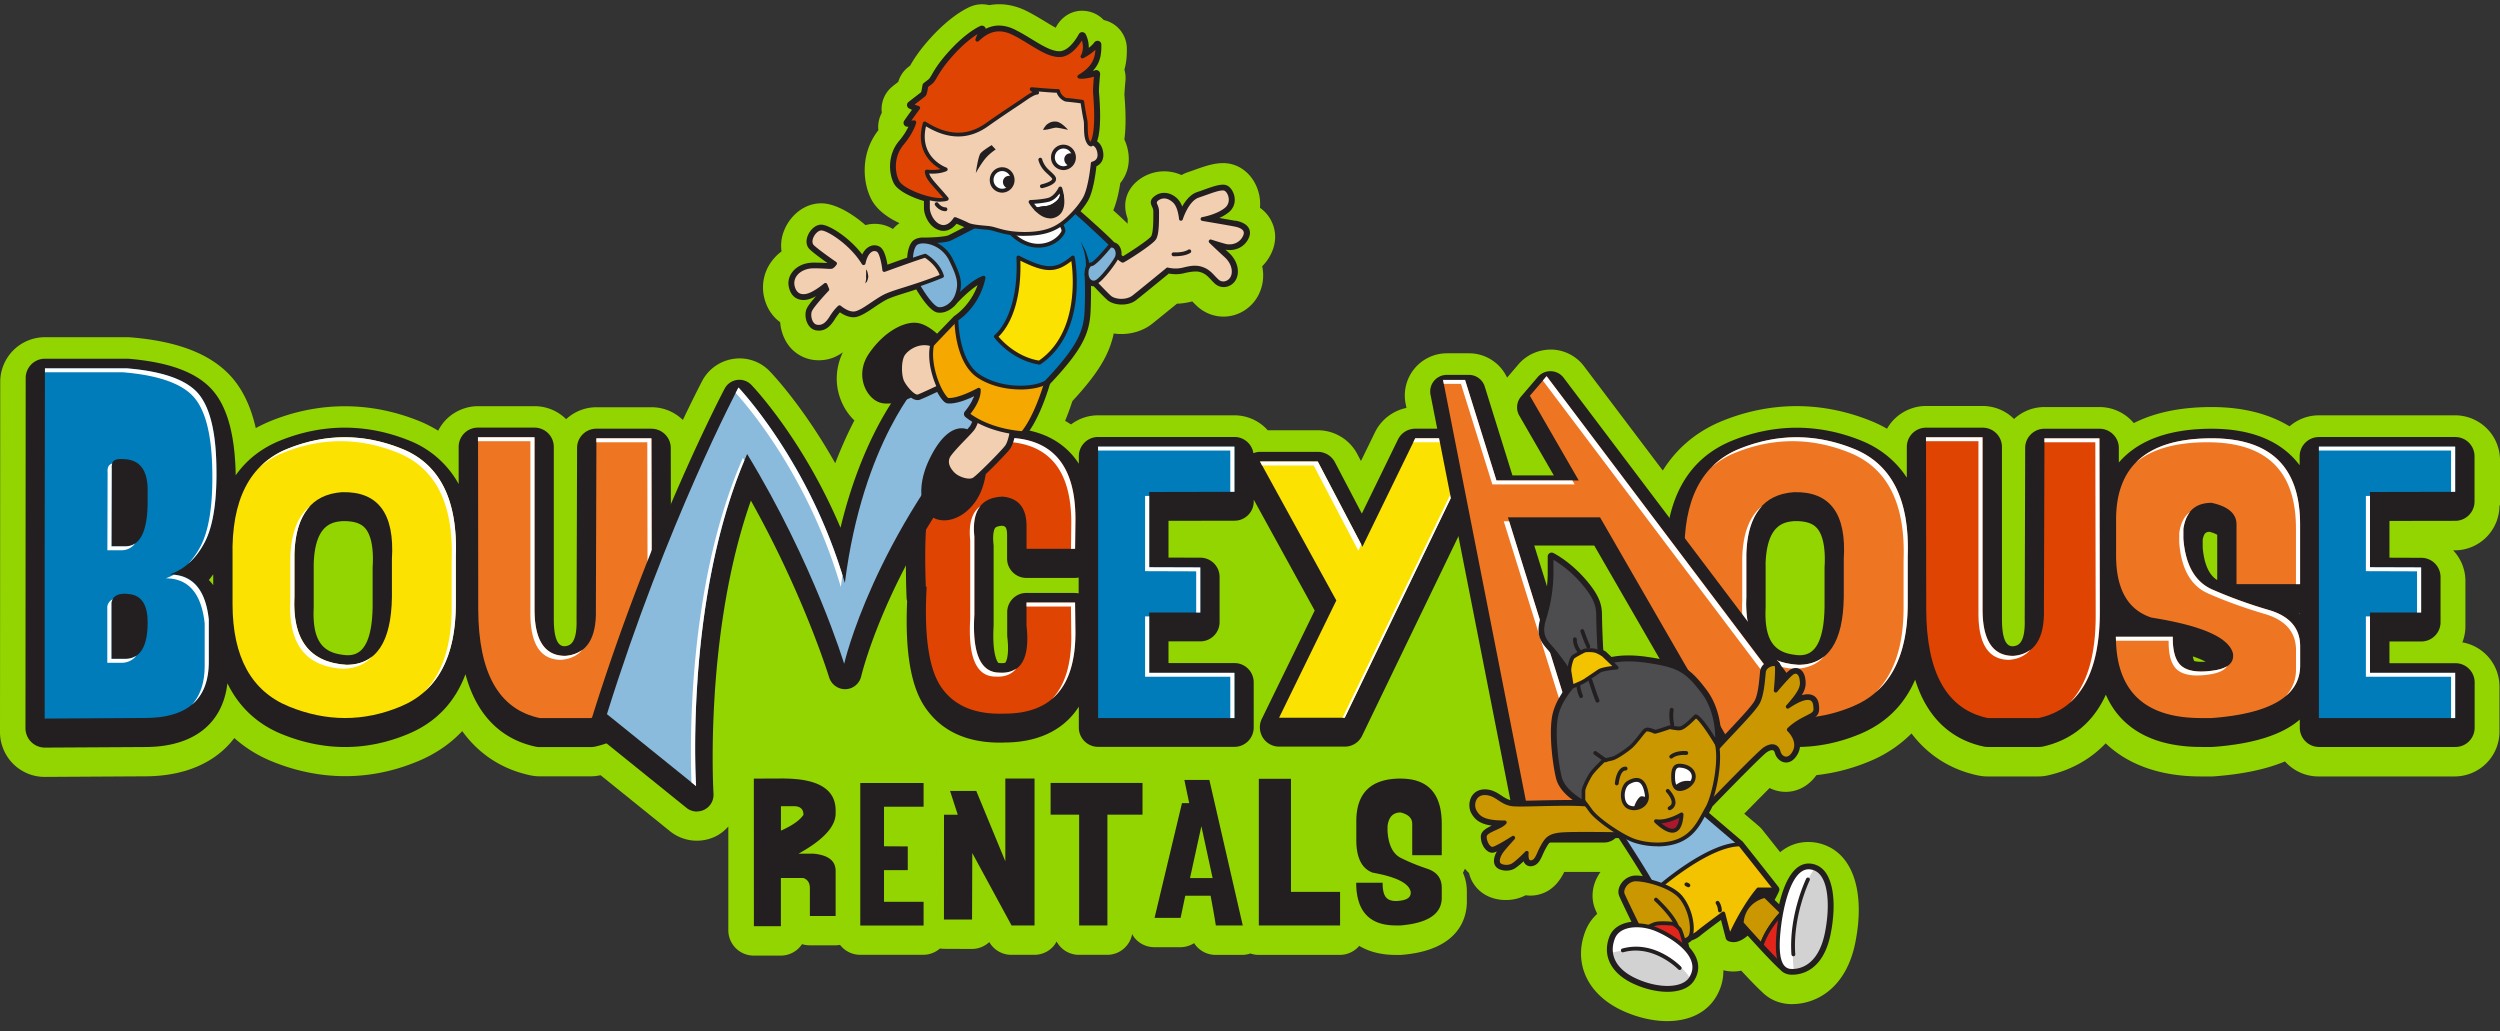 <?xml version="1.0" encoding="UTF-8"?> <svg xmlns="http://www.w3.org/2000/svg" width="160" height="66" fill="none"><rect width="100%" height="100%" fill="#333333" stroke="none"/><g clip-path="url(#clip0_694_21623)"><path d="M160 32.343v-2.894a2.872 2.872 0 0 0-2.868-2.868h-8.723c-.719 0-1.374.267-1.878.704-1.166-.707-2.777-1.234-4.986-1.234-1.965 0-3.628.342-4.983 1.027a2.86 2.86 0 0 0-2.194-1.027h-3.522c-.749 0-1.434.29-1.946.764a2.862 2.862 0 0 0-2.013-.832h-3.62c-.757 0-1.494.308-2.029.84a2.785 2.785 0 0 0-.467.616 8.215 8.215 0 0 0-1.068-.515c-3.094-1.242-6.349-1.242-9.439 0-1.648.662-2.946 1.746-3.846 3.19l-5.039-6.671a2.677 2.677 0 0 0-2.066-1.07h-.056c-.806 0-1.562.343-2.074.942l-.73.854a2.679 2.679 0 0 0-2.442-1.558H92.6a2.698 2.698 0 0 0-2.642 3.214l.056.282a2.887 2.887 0 0 0-2.013 1.554l-.9 1.844-.225-.429a2.858 2.858 0 0 0-2.54-1.539h-3.2A2.853 2.853 0 0 0 79 26.581h-8.723c-.651 0-1.25.218-1.731.584a6.35 6.35 0 0 0-.38-.23c.184-.44.338-.873.466-1.264 1.596-1.724 2.356-2.94 2.646-4.328.861.128 1.784-.094 2.434-.602.215-.17.776-.625 1.615-1.306.12 0 .245-.012.369-.027.173-.022.354-.056.546-.101.026-.008.048-.011.067-.015.102.109.207.214.328.323a2.483 2.483 0 0 0 1.663.648c.93 0 1.784-.52 2.228-1.355a2.76 2.76 0 0 0 .252-1.867c.162-.162.309-.346.429-.545.452-.734.523-1.536.207-2.247a2.284 2.284 0 0 0-.779-.952 2.754 2.754 0 0 0-.12-1.095c-.313-.994-1.118-1.682-2.044-1.754-.068-.008-.14-.008-.21-.008-.591 0-1.152.2-1.777.418 0 0-.045.015-.049.019-.113.041-.23.083-.357.124-.162.053-.316.12-.463.203a2.694 2.694 0 0 0-2.66.253c-.863.613-1.156 1.561-.787 2.536v.324a34.321 34.321 0 0 0-.919-.855c.219-.534.358-1.17.448-1.746.045-.052.087-.113.128-.17.267-.394.546-1.057.35-1.971a2.902 2.902 0 0 0-.218-.647c.098-.708.102-1.6.011-2.759l-.007-.098c0-.124.034-.58.064-.888.026-.248 0-.497-.064-.726.139-.493.161-.964.154-1.374a1.873 1.873 0 0 0-1.475-1.799 1.886 1.886 0 0 0-1.212-.587c-.741-.075-1.453.316-1.829 1.009-.011.022-.026.045-.038.068-.203-.11-.451-.26-.654-.384-.34-.207-.727-.44-1.16-.663C64.936.313 64.1.182 63.31.33a1.91 1.91 0 0 0-1.163.079c-.279.112-1.28.59-2.552 1.979-.797.873-1.14 1.456-1.347 1.81l-.101.08c-.316.24-.542.571-.659.963-.154.116-.301.233-.391.308a1.866 1.866 0 0 0-.663 1.66v.015c-.184.339-.26.726-.218 1.11-1.121 1.411-1.035 3.252-.47 4.384.365.73 1.106 1.23 1.821 1.562a2.083 2.083 0 0 0-.222.177c-.072.064-.14.132-.2.203 0 0-.007-.004-.007-.007a2.192 2.192 0 0 0-1.746-.245c-.903-.787-1.98-1.396-2.83-1.396-1.174 0-2.044.88-2.382 1.75a2.563 2.563 0 0 0-.162 1.328 3.01 3.01 0 0 0-.576.56 2.797 2.797 0 0 0-.534 2.39c.161.678.527 1.224 1.023 1.581.027.369.125.741.294 1.08a2.39 2.39 0 0 0 2.19 1.355c.433 0 .986-.105 1.528-.512-.478.998-.523 2.104-.105 3.116.2.49.489.91.843 1.246-.403.775-.82 1.686-1.227 2.74-1.987-3.53-3.91-5.593-4.185-5.879a2.666 2.666 0 0 0-2.314-.801 2.702 2.702 0 0 0-2.01 1.403c-.008.016-.482.915-1.242 2.51a2.857 2.857 0 0 0-2.002-.816h-3.522c-.75 0-1.434.29-1.946.764a2.864 2.864 0 0 0-2.013-.832H30.6a2.9 2.9 0 0 0-2.03.84 2.865 2.865 0 0 0-.526.73 7.977 7.977 0 0 0-1.253-.633c-3.097-1.242-6.353-1.242-9.439 0-.342.14-.67.294-.982.467-.342-1.498-.926-2.653-1.768-3.5-1.31-1.313-3.346-2.07-6.221-2.307a2.588 2.588 0 0 0-.241-.011H2.879a2.862 2.862 0 0 0-2.864 2.86L0 46.858c0 .756.309 1.498.847 2.032a2.853 2.853 0 0 0 2.036.832l6.39-.038c2.555 0 4.538-.88 5.724-2.45.7.625 1.509 1.13 2.416 1.498 3.093 1.26 6.292 1.257 9.325-.008 1.122-.466 2.074-1.113 2.845-1.934 1.058 1.468 2.544 2.446 4.358 2.83.196.041.395.064.595.064h3.27c.21 0 .425-.023.632-.071l4.467 3.605a2.74 2.74 0 0 0 2.928.293c.305-.158.565-.372.78-.617v6.635a1.626 1.626 0 0 0 1.633 1.63h1.73a1.638 1.638 0 0 0 1.355-.734c.155.048.324.075.493.075h1.641c.102 0 .2-.011.294-.03.297.383.76.636 1.283.636h4.053c.406 0 .779-.158 1.065-.403.079.011.154.022.237.022l1.799.008h.004c.432 0 .824-.17 1.114-.44.29.504.827.816 1.41.816H66.2a1.63 1.63 0 0 0 1.152-.477c.112-.113.199-.241.27-.377.275.508.81.854 1.427.854h1.81c.798 0 1.46-.575 1.6-1.332.04.075.082.154.135.222.308.392.779.621 1.28.621h1.666c.324 0 .625-.094.881-.26.297.463.813.753 1.374.753h1.723c.177 0 .347-.038.508-.09.166.056.335.09.516.09h5.204c.433 0 .847-.173 1.156-.478.03-.03.053-.067.083-.101.632.376 1.41.58 2.322.58h.312c.045 0 .094 0 .14-.008 3.721-.317 4.12-2.48 4.12-3.395v-.643c0-.44-.087-.85-.252-1.216.049-.079.09-.165.128-.256.083.098.17.196.263.279.06.252.162.493.309.71.433.648 1.181 1.017 2.05 1.017.449 0 .881-.105 1.261-.305.166.023.328.027.516.012 1.167-.12 1.709-.994 1.957-1.506h2.322c-.06.083-.113.166-.162.252-.395.689-.455 1.48-.169 2.16.022.053.056.128.12.271a2.906 2.906 0 0 0-.771 1.14c-.768 2.04.162 4.024 2.367 5.047.937.437 1.961.678 2.879.678 1.388 0 2.484-.527 3.086-1.48.35-.549.523-1.158.511-1.776.373.095.764.106 1.145.027.598.643 1.042 1.099 1.324 1.355.471.481 1.103.76 1.825.786h.094c1.577 0 3.47-1.027 4.054-3.918.647-3.213-.125-5.622-2.01-6.284a2.92 2.92 0 0 0-.99-.173 2.75 2.75 0 0 0-1.806.654c-.324-.41-.708-.895-1.148-1.448a1.026 1.026 0 0 0-.09-.102c-.034-.034-.064-.068-.098-.094a.374.374 0 0 0-.042-.038l-.922-.782c.685-.7 1.227-1.246 1.626-1.645.313.158.663.245 1.028.245.775 0 1.482-.392 1.968-1.07a12.265 12.265 0 0 0 3.379-.876 8.204 8.204 0 0 0 2.706-1.791c1.05 1.388 2.503 2.318 4.253 2.687.195.041.395.064.59.064h3.271c.21 0 .425-.023.632-.072 1.464-.331 2.706-1.027 3.68-2.047 1.442 1.381 3.523 2.119 6.074 2.119h.678c.071 0 .146 0 .214-.008 1.807-.135 3.301-.451 4.509-.952.527.587 1.29.96 2.137.96h8.724a2.87 2.87 0 0 0 2.867-2.864v-2.894a2.87 2.87 0 0 0-2.374-2.823c.124-.323.195-.673.195-1.035V37.19c0-.764-.297-1.456-.786-1.968h.105a2.87 2.87 0 0 0 2.86-2.868l.034-.011z" fill="#93D500"></path><path d="M41.69 27.436h-3.523c-.681 0-1.234.549-1.234 1.23l-.034 10.981c.041 1.57-.444 1.686-.772 1.713-.233-.008-.684-.11-.684-1.746V28.602c0-.685-.554-1.234-1.235-1.234h-3.62a1.23 1.23 0 0 0-1.234 1.234v2.375a6.213 6.213 0 0 0-3.18-2.789c-2.718-1.091-5.506-1.091-8.223 0-1.212.486-2.164 1.238-2.868 2.232v-.166c-.068-2.627-.606-4.414-1.648-5.46-1.024-1.028-2.729-1.626-5.205-1.833-.034 0-.068-.004-.101-.004h-5.25c-.681 0-1.235.553-1.235 1.235L1.63 46.609a1.243 1.243 0 0 0 1.239 1.238h.007l6.401-.037c3.094 0 4.976-1.48 5.277-4.08.876 1.8 2.246 2.752 3.477 3.252 1.347.55 2.71.828 4.057.828 1.347 0 2.705-.279 4.026-.832 1.773-.737 3-2.02 3.677-3.827.84 3.131 2.792 4.275 4.493 4.636.083.02.17.027.256.027h3.27c.091 0 .185-.012.275-.03 2.25-.508 4.919-2.341 4.866-8.167l-.022-10.943c0-.682-.553-1.235-1.235-1.235l-.003-.003zm-21.613 8.689c.068-2.59 1.212-2.725 1.855-2.774h.09c.919 0 1.22.32 1.322.426.406.432.583 1.31.504 2.54v2.495c-.038 3.026-1.114 3.116-1.622 3.123-1.374-.09-2.262-.654-2.149-3.04v-2.77zm-6.431.632v.689c-.09-.117-.181-.23-.279-.324.098-.113.188-.24.279-.365zm81.053-9.321h-4.12c-.475 0-.904.27-1.11.692l-2.311 4.742-1.724-3.29a1.24 1.24 0 0 0-1.095-.662h-3.695c-.147 0-.29.034-.426.087a1.228 1.228 0 0 0-1.215-1.039h-8.724c-.68 0-1.234.553-1.234 1.235v.477c-1.223-1.9-3.29-2.284-4.693-2.284h-.004c-2.303-.09-4.023.651-5.103 2.19-1.012 1.442-1.4 4.185-1.226 8.637 0 .087.015.173.037.252-.143 3.27.245 5.517 1.19 6.853 1.023 1.46 2.619 2.202 4.745 2.202.117 0 .237 0 .312-.008 1.434 0 3.515-.38 4.742-2.292v1.336c0 .681.553 1.235 1.234 1.235h8.724c.68 0 1.234-.554 1.234-1.235V43.67c0-.685-.553-1.234-1.234-1.234h-4.219v-1.389h2.036c.681 0 1.234-.553 1.234-1.234v-2.887c0-.68-.55-1.234-1.23-1.234l-2.04-.007v-2.352l4.222-.008c.682 0 1.235-.553 1.235-1.234v-.11l3.899 7.094-3.384 6.932c-.188.384-.161.836.064 1.197.226.361.621.58 1.047.58h4.2c.474 0 .906-.271 1.11-.7L95.813 29.2a1.225 1.225 0 0 0-.067-1.192 1.233 1.233 0 0 0-1.047-.58v.008zm-25.895 10.51h-3.108c-.681 0-1.235.553-1.235 1.235v1.449c0 .045 0 .094.008.139.15 1.313-.12 1.633-.124 1.637-.012.015-.087.034-.204.034h-.086a3.898 3.898 0 0 1-.158-.012c-.011-.01-.418-.406-.305-2.393v-5.069c0-.045 0-.087-.008-.128-.064-.61.023-.949.113-1.058.06-.067.219-.116.43-.131.225.026.327.09.327.654v1.45c0 .68.553 1.234 1.234 1.234h3.109c.082 0 .162-.012.237-.023v1.012a1.24 1.24 0 0 0-.237-.022l.007-.008zm88.332-4.613c.681 0 1.234-.554 1.234-1.235v-2.894c0-.685-.553-1.234-1.234-1.234h-8.723c-.681 0-1.235.553-1.235 1.234v.572c-1.147-1.528-3.048-2.337-5.63-2.337-3.067 0-4.881.93-5.942 2.16v-.925c0-.681-.557-1.235-1.238-1.235h-3.522c-.681 0-1.235.55-1.235 1.23l-.03 10.982c.042 1.57-.444 1.686-.771 1.712-.237-.007-.685-.109-.685-1.746V28.606c0-.685-.553-1.235-1.235-1.235h-3.62a1.231 1.231 0 0 0-1.234 1.234v1.962c-.824-1.254-1.923-1.969-2.932-2.375-2.717-1.091-5.509-1.091-8.223 0-2.946 1.185-4.395 3.895-4.301 8.027v3.048c0 4.9 2.378 6.898 4.377 7.711 1.347.55 2.713.828 4.057.828 1.343 0 2.705-.278 4.026-.831 1.652-.69 2.83-1.856 3.53-3.478.888 2.868 2.755 3.937 4.392 4.283.087.019.169.026.256.026h3.27c.09 0 .185-.011.275-.03 1.441-.327 3.052-1.204 4.012-3.315.948 2.175 3.029 3.345 6.104 3.345h.677c.03 0 .06 0 .094-.004 2.574-.191 4.422-.779 5.536-1.75v.52c0 .681.553 1.234 1.234 1.234h8.724c.684 0 1.234-.553 1.234-1.234v-2.894c0-.685-.553-1.234-1.234-1.234h-4.219v-1.39h2.036c.685 0 1.234-.552 1.234-1.233v-2.887c0-.681-.549-1.234-1.23-1.234l-2.04-.008V33.34l4.222-.007h-.011zm-16.803 8.674c.361.12.628.237.832.339-.102.007-.2.01-.286.01-.29 0-.433-.048-.444-.048 0 0-.057-.075-.095-.305l-.007.004zm.636-7.436c.075-.456.207-.523.44-.535.294.076.433.155.493.192v2.894c-.308-.184-.809-.658-.929-2.077v-.478l-.004.004zm6.153 4.666h.049v.045s-.03-.03-.049-.045zm-34.126-3.112c.068-2.59 1.212-2.725 1.856-2.774h.09c.918 0 1.219.32 1.321.426.406.432.583 1.31.508 2.54v2.495c-.038 3.026-1.114 3.116-1.622 3.123-1.374-.09-2.262-.654-2.149-3.04v-2.767l-.004-.003zM50.191 49.827c2.19.015 3.29.696 3.29 2.044v.188c0 .843-.791 1.7-2.372 2.574h.926c.963.083 1.445.451 1.445 1.102v2.887h-1.648v-1.784c0-.331-.14-.546-.414-.644h-1.441v3.083h-1.728l-.004-9.446 1.946-.008v.004zm-.21 1.769v1.565c.737-.33 1.215-.67 1.44-1.012 0-.369-.206-.553-.617-.553h-.824zm9.129-1.487v1.52h-2.533v2.533l1.52.008v1.517h-1.52v2.028h2.533v1.52h-4.053v-9.122h4.053v-.004zm7.101-.278v9.397H64.74l-2.514-4.633-.015 4.256h-1.799l.004-6.71h.88l-.492-1.52h1.678l1.859 4.501v-5.295h1.863l.007.004zm1.032.278h5.878v2.029h-2.247v7.093h-1.81v-7.093h-1.825v-2.029h.004zm8.557-.192h1.6l2.137 9.314h-1.724s-.094-.636-.335-1.904h-1.621l-.298 1.415h-1.667l1.754-7.342h.463l-.309-1.479v-.004zm1.088 2.958l-.727 3.32h1.445l-.718-3.32zm3.676-3.03h2.059v7.234h3.142v2.149h-5.2v-9.382zm9.077-.014c1.754 0 2.631.963 2.631 2.894v2.006h-1.89v-2.006c0-.361-.244-.602-.74-.727-.49 0-.772.294-.84.881v.324c.06.88.346 1.449.854 1.704.508.256 1.073.486 1.69.693.617.207.926.61.926 1.215v.644c0 1.031-.877 1.618-2.63 1.769h-.313c-1.686 0-2.529-.911-2.533-2.732h1.694c-.008.511.09.846.29 1.008.2.162.523.2.974.117.388-.076.565-.264.527-.56-.12-.54-.93-.942-2.423-1.209-.704-.256-1.054-.952-1.054-2.089V52.56c0-1.821.948-2.732 2.841-2.732l-.004.004z" fill="#231F20"></path><path d="M2.879 23.574h5.25c2.152.177 3.631.666 4.43 1.472.797.805 1.23 2.344 1.286 4.621.06 2.277-.184 3.944-.73 5.009-.546 1.061-1.295 1.758-2.25 2.085 1.452 0 2.284.96 2.495 2.883v2.702c0 2.404-1.363 3.605-4.091 3.605l-6.409.038V34.78l.015-11.207h.004zm4.267 6.383l-.015 5.009h.885c.956 0 1.434-.96 1.434-2.883v-.722c0-1.318-.539-1.98-1.611-1.98h-.177c-.38 0-.553.192-.52.58l.004-.004zm-.015 8.614v3.594h.885c.956 0 1.434-.779 1.434-2.34 0-1.077-.365-1.675-1.092-1.792-.726-.117-1.136.064-1.227.538z" fill="#007CBA"></path><path d="M18.41 28.719c2.431-.979 4.866-.979 7.3 0 2.436.978 3.591 3.27 3.46 6.883v3.048c0 3.398-1.179 5.589-3.534 6.567-2.356.982-4.738.982-7.143 0-2.405-.982-3.61-3.169-3.61-6.567v-3.048c-.078-3.61 1.096-5.905 3.53-6.883h-.003zm.433 6.755v2.74c-.132 2.747.986 4.192 3.35 4.335 1.888-.011 2.852-1.46 2.89-4.343v-2.431c.18-2.917-.889-4.34-3.207-4.275-1.957.147-2.965 1.475-3.033 3.978v-.004z" fill="#FCE200"></path><path d="M30.588 27.985h3.62v11.011c0 1.987.655 2.98 1.965 2.98 1.358-.1 2.013-1.098 1.964-2.98l.034-10.943h3.522l.023 10.943c.038 4.042-1.264 6.36-3.903 6.959h-3.27c-2.612-.554-3.921-2.872-3.936-6.959l-.012-11.011h-.007z" fill="#EE7623"></path><path d="M62.358 39.343c-.143 2.472.395 3.706 1.614 3.706 1.389.09 1.964-.922 1.724-3.04v-1.45h3.108l.023 1.92c0 3.462-1.51 5.193-4.528 5.193-1.87.072-3.217-.485-4.045-1.67-.805-1.145-1.125-3.297-.948-6.458l-.053.011c-.162-4.072.173-6.699 1.005-7.88.828-1.182 2.179-1.735 4.045-1.664 3.018 0 4.528 1.731 4.528 5.194l-.023 1.919h-3.109v-1.449c0-1.17-.511-1.803-1.539-1.893-1.373.053-1.972.903-1.799 2.56v4.997l-.003.004z" fill="#E04403"></path><path d="M79.003 28.583v2.894l-5.453.011v4.818l3.27.01v2.887h-3.27v3.861h5.453v2.894h-8.724V28.587h8.724v-.004z" fill="#007CBA"></path><path d="M87.195 34.992l3.38-6.94h4.12L86.06 45.937h-4.2l3.665-7.508-4.884-8.889h3.695l2.857 5.453h.003z" fill="#FCE200"></path><path d="M111.333 28.719c2.431-.979 4.866-.979 7.301 0 2.435.978 3.59 3.27 3.458 6.883v3.048c0 3.398-1.177 5.589-3.533 6.567-2.356.982-4.738.982-7.143 0-2.408-.982-3.609-3.169-3.609-6.567v-3.048c-.083-3.61 1.095-5.905 3.526-6.883zm.429 6.755v2.74c-.131 2.747.986 4.192 3.35 4.335 1.889-.011 2.852-1.46 2.89-4.343v-2.431c.18-2.917-.888-4.34-3.207-4.275-1.956.147-2.965 1.475-3.033 3.978v-.004z" fill="#EE7623"></path><path d="M123.263 27.985h3.62v11.011c0 1.987.655 2.98 1.964 2.98 1.359-.1 2.014-1.098 1.965-2.98l.034-10.943h3.522l.023 10.943c.037 4.042-1.265 6.36-3.907 6.959h-3.27c-2.608-.554-3.921-2.872-3.936-6.959l-.012-11.011h-.003z" fill="#E04403"></path><path d="M141.545 28.053c3.774 0 5.66 1.836 5.66 5.51v3.823h-4.068v-3.824c0-.689-.531-1.148-1.592-1.381-1.054 0-1.656.56-1.81 1.678v.618c.131 1.678.745 2.762 1.844 3.247a29.93 29.93 0 0 0 3.639 1.318c1.328.39 1.991 1.166 1.991 2.318v1.227c0 1.96-1.89 3.085-5.66 3.368h-.678c-3.628 0-5.445-1.735-5.453-5.201h3.643c-.015.97.192 1.61.621 1.92.429.308 1.129.383 2.096.221.836-.143 1.216-.5 1.133-1.073-.26-1.023-1.998-1.787-5.212-2.295-1.513-.49-2.269-1.814-2.269-3.978v-2.295c0-3.466 2.039-5.201 6.115-5.201z" fill="#EE7623"></path><path d="M157.132 28.583v2.894l-5.453.011v4.818l3.271.01v2.887h-3.271v3.861h5.453v2.894h-8.723V28.587h8.723v-.004z" fill="#007CBA"></path><path d="M114.848 42.801c.806-.008 1.438-.275 1.908-.798-.433.358-.982.542-1.641.546-2.363-.143-3.477-1.584-3.349-4.335v-2.74c.038-1.415.388-2.439 1.027-3.101-.816.636-1.249 1.75-1.29 3.353v2.74c-.132 2.747.986 4.192 3.349 4.335h-.004zM92.776 28.053H90.58l-.125.252h2.371l-.049-.252zM85.92 45.936h.143l7.27-15.053-.041-.211-7.372 15.264zM12.295 25.298c.801.805 1.23 2.345 1.287 4.621.06 2.277-.185 3.944-.73 5.01a4.936 4.936 0 0 1-.81 1.15c.418-.36.776-.827 1.073-1.403.546-1.061.79-2.732.73-5.009-.056-2.277-.49-3.816-1.287-4.621-.801-.802-2.277-1.295-4.43-1.472h-5.25v.252h4.987c2.153.177 3.632.667 4.43 1.472zm13.416 3.42c-2.435-.978-4.87-.978-7.301 0a5.16 5.16 0 0 0-1.784 1.179 5.24 5.24 0 0 1 1.52-.926c2.432-.979 4.866-.979 7.301 0 2.435.978 3.59 3.27 3.459 6.883v3.048c0 2.401-.591 4.196-1.769 5.393 1.355-1.185 2.036-3.067 2.036-5.645v-3.048c.132-3.61-1.024-5.905-3.458-6.883h-.004zm15.734 8.976c.087-.23.177-.459.264-.685l-.02-8.956h-3.522v.252h3.26l.018 9.39zm22.591-9.43c3.018 0 4.527 1.73 4.527 5.193l-.018 1.667h.26l.022-1.92c0-3.462-1.51-5.193-4.527-5.193-1.536-.06-2.714.313-3.545 1.1a.135.135 0 0 0-.027.037c.813-.644 1.92-.937 3.308-.885z" fill="#fff"></path><path d="M38.894 46.275l5.705 4.602s-.775-12.046 3.267-21.255c4.278 7.041 6.209 13.435 6.209 13.435s1.825-8.072 9.333-16.608c-1.099-1.52-4.366-1.565-4.366-1.565s-3.77 3.91-4.922 12.995c-2.254-7.753-6.808-12.506-6.808-12.506s-4.602 8.667-8.418 20.902z" fill="#231F20"></path><path d="M44.599 51.938c-.237 0-.474-.079-.666-.237L38.228 47.1a1.06 1.06 0 0 1-.347-1.144c3.805-12.19 8.449-20.996 8.498-21.086.158-.301.455-.508.794-.553.339-.05.677.071.914.316.162.165 3.32 3.507 5.706 9.14 1.573-6.54 4.354-9.49 4.493-9.633.203-.21.49-.331.779-.324.388.004 3.839.11 5.212 2.002.29.403.263.952-.064 1.325-7.222 8.208-9.077 16.062-9.096 16.14-.109.471-.52.81-.997.825a1.076 1.076 0 0 1-1.054-.753c-.019-.056-1.61-5.25-5.009-11.316-3.003 8.539-2.397 18.65-2.393 18.76a1.063 1.063 0 0 1-1.061 1.133l-.004.007zm-4.475-6.036l3.35 2.698c-.02-4.019.357-12.43 3.42-19.407a1.064 1.064 0 0 1 1.882-.124 67.049 67.049 0 0 1 3.308 6.153c-1.494-3.718-3.402-6.473-4.542-7.933-1.396 2.852-4.603 9.777-7.414 18.613h-.004zm13.544-7.06c.128.312.245.613.354.896.098-.26.207-.535.324-.817-.045.011-.094.015-.143.023a1.06 1.06 0 0 1-.535-.098v-.004zm5.849-12.87c-.81 1.038-3.094 4.421-4.129 10.605 1.359-2.827 3.432-6.35 6.518-10.01-.688-.35-1.675-.531-2.39-.595z" fill="#231F20"></path><path d="M38.845 45.706l5.705 4.603s-.775-12.046 3.266-21.255c4.28 7.037 6.21 13.43 6.21 13.43s1.825-8.071 9.333-16.607c-1.1-1.516-4.366-1.565-4.366-1.565s-3.77 3.91-4.922 12.998c-2.254-7.752-6.808-12.509-6.808-12.509s-4.602 8.667-8.418 20.902v.003z" fill="#8BBBDC"></path><path d="M63.095 26.133a47.194 47.194 0 0 0-2.604 3.233c.08-.075.154-.147.237-.215.012-.01.02-.026.027-.037a49.58 49.58 0 0 1 2.604-3.233c-1.099-1.516-4.366-1.565-4.366-1.565s-.082.086-.218.252c.384.011 3.297.147 4.32 1.562v.003z" fill="#fff"></path><path d="M99.23 24.82l-1.068 1.25 3.127 5.422h-5.272l-2.006-6.435H92.6l5.475 27.803h4.603l-5.924-19.008h5.897l8.291 14.372 2.359-1.577.58-2.423-14.65-19.404z" fill="#231F20"></path><path d="M102.678 53.922h-4.607a1.06 1.06 0 0 1-1.042-.858L91.553 25.26a1.062 1.062 0 0 1 1.043-1.268h1.411c.467 0 .877.301 1.016.745l1.773 5.69h2.649l-2.21-3.827c-.225-.391-.18-.88.114-1.223l1.069-1.25a1.064 1.064 0 0 1 1.655.05l14.655 19.403c.192.252.259.58.184.888l-.583 2.424a1.08 1.08 0 0 1-.444.636l-2.36 1.577a1.065 1.065 0 0 1-1.509-.354l-7.986-13.838h-3.838l5.494 17.631a1.065 1.065 0 0 1-1.012 1.377h.004zm-3.73-2.123h2.288l-5.494-17.627a1.058 1.058 0 0 1 .158-.945c.2-.27.52-.433.854-.433h5.897c.38 0 .73.204.922.531l7.723 13.386 1.068-.715.369-1.532-11.587-15.343 1.061 1.84a1.064 1.064 0 0 1-.918 1.592H96.02c-.444 0-.839-.274-.993-.688l3.925 19.93-.004.004z" fill="#231F20"></path><path d="M98.982 24.079l-1.069 1.249 3.128 5.423h-5.269l-2.01-6.435h-1.407l5.472 27.803h4.606L96.506 33.11h5.897l8.29 14.372 2.36-1.577.583-2.424L98.982 24.08z" fill="#EE7623"></path><path d="M113.057 43.181v-.44L98.982 24.075l-.24.282 14.315 18.982v-.162.004zm-10.966 8.938h.342l-5.848-18.756h-.343l5.849 18.756z" fill="#fff"></path><path d="M79.063 14.132c-.256-.049-.651-.116-1.027-.184a2.66 2.66 0 0 0 .605-.361c.343-.279.467-.712.328-1.148-.11-.35-.358-.599-.621-.617-.309-.027-.719.113-1.28.312l-.037.015c-.132.049-.275.098-.422.147-.421.143-.733.538-.948.922a1.38 1.38 0 0 0-.312-.508c-.437-.418-.998-.486-1.434-.173-.35.252-.283.481-.188.68.041.091.086.181.086.332v.105c0 .43 0 1.235-.14 1.468-.123.203-1.392 1.035-1.802 1.28a.876.876 0 0 1-.097-.083.876.876 0 0 0-.125-.557.582.582 0 0 0-.342-.256c-.373-.41-1.641-1.536-2.153-1.987.185-.226.343-.448.47-.659.343-.583.497-1.765.546-2.216a.797.797 0 0 0 .313-.264c.131-.192.165-.433.105-.719-.072-.342-.23-.519-.376-.617.203-.56.248-1.55.135-3.014l-.011-.14c-.015-.274.071-1.125.071-1.132a.255.255 0 0 0-.09-.218.253.253 0 0 0-.233-.042s-.057.02-.143.042c.463-.497.56-1.028.545-1.69 0-.105-.071-.2-.173-.23a.259.259 0 0 0-.274.09 1.661 1.661 0 0 1-.358.35 1.855 1.855 0 0 0-.192-.861c-.038-.08-.117-.132-.226-.143a.253.253 0 0 0-.222.135c-.007.012-.557 1.088-1.25 1.088-.51-.011-1.08-.358-1.742-.76-.33-.203-.673-.41-1.05-.602-.68-.347-1.317-.373-1.911-.076a.251.251 0 0 0-.335-.184c-.034.015-.85.354-1.965 1.57-.688.748-.963 1.222-1.144 1.535-.094.165-.158.27-.23.327l-.285.218a.241.241 0 0 0-.094.162c-.027.18-.064.369-.08.425-.06.05-.244.192-.36.283a27.36 27.36 0 0 0-.46.357.242.242 0 0 0-.086.218.25.25 0 0 0 .135.192l.18.087c-.142.192-.357.49-.496.696a.247.247 0 0 0-.007.264c.045.075.12.12.23.12h.048c-.11.226-.294.553-.606.918-.692.82-.692 1.98-.331 2.698.237.475 1.148.915 1.93 1.137v.455c0 .395.294 1.22 1.01 1.423.078.022.161.034.24.034.388 0 .674-.256.835-.456.14.06.354.147.501.219-.448.23-.862.444-1.001.511-.207.102-1.024.151-1.566.155-.018 0-.041-.004-.056-.004-.279 0-.512.072-.659.203-.21.188-.346.591-.376 1.084-.467.162-.963.343-1.264.452-.076-.467-.219-.99-.49-1.148a.689.689 0 0 0-.342-.094c-.124 0-.52.045-.78.587-.835-1.099-2.133-1.908-2.626-1.908-.384 0-.726.357-.865.715-.136.35-.087.67.143.88.256.241.771.614 1.121.862h-.041c-.177-.011-.44-.026-.847-.026-.565 0-1.058.215-1.351.59-.23.294-.313.648-.226 1.002.173.722.704.801.926.801.17 0 .35-.037.534-.116.09-.038.185-.083.275-.136-.252.29-.508.606-.59.787-.129.27-.11.662.044.967.117.233.301.388.516.433.481.098.865-.117 1.215-.681.128-.207.249-.358.343-.467.203.14.527.316.865.316.09 0 .174-.011.256-.038.339-.101.697-.342 1.08-.602.226-.154.46-.308.693-.44.286-.162.752-.309 1.35-.497.197-.06.415-.131.64-.207.384.636.907 1.374 1.329 1.476.32.071.715-.06 1.005-.313.011-.004.034-.026.045-.034.098-.086.177-.173.233-.252.29-.305.806-.816 1.314-1.148-.47 1.325-1.464 1.957-1.472 1.961-.015.008-.022.015-.03.023-.007.003-.015.01-.019.015-.496.515-.835.865-1.069 1.11-.357-.316-.854-.663-1.347-.7-.775-.064-2.043.542-3.018 1.976-.455.666-.55 1.445-.267 2.14.222.539.64.93 1.095 1.024.105.023.226.03.35.03.53 0 1.118-.191 1.517-.38.21.147.399.189.557.136.12-.041.493-.207 1.117-.5.132.248.403.696.644.73.03.003.079.01.15.01.275 0 .76-.082 1.558-.458-.165.485-.557.94-.575.963a.246.246 0 0 0 .022.35c.008.008.154.136.44.312a1.69 1.69 0 0 1-.124.26c-.034.049-.124.15-.188.222a1.117 1.117 0 0 0-.354-.064c-.733 0-1.456.693-2.08 2.002-.554 1.16-.663 2.315-.294 3.09.192.399.5.67.87.756.12.03.244.042.375.046.937 0 1.908-.764 2.364-1.856.131-.323.237-.692.3-1.099.565-.538 1.318-1.317 1.532-1.588.132-.165.241-.448.335-.858.158.023.32.045.508.06a.259.259 0 0 0 .192-.09c.75-.903 1.287-2.442 1.547-3.3 2.153-2.277 2.544-3.3 2.6-4.723.027-.614.027-1.16.023-1.555.06.02.117.027.18.03.25.264.648.682.855.866.207.188.557.301.933.301.377 0 .693-.101.93-.29.248-.195.986-.794 2.085-1.693.146.026.417.06.707.026.117-.015.245-.041.38-.075.29-.064.666-.124.922-.045.316.094.474.263.674.474.079.087.162.173.256.26a.852.852 0 0 0 .572.226.904.904 0 0 0 .79-.493c.23-.433.143-1.16-.463-1.709l-.214-.196c.086.02.177.027.267.027.485 0 .903-.226 1.144-.621.165-.271.2-.516.102-.734-.113-.26-.407-.437-.866-.527l-.015.011zm37.136 41.212a1.31 1.31 0 0 0-.44-.079c-.84 0-1.491.9-1.893 2.608l-.29-.279c.207-.368.29-.575.29-.58a.207.207 0 0 0 .011-.052l.004-.03a.244.244 0 0 0-.03-.12c-.004-.015-.012-.027-.019-.038 0 0-.858-1.095-2.277-2.886-.004-.008-.011-.012-.015-.015-.007-.008-.011-.015-.019-.02l-2.145-1.828c.034-.06.064-.117.098-.173.038-.064.079-.147.117-.237 1.516-1.566 3.225-3.297 3.484-3.47.166-.113.275-.136.335-.136.061 0 .14.02.181.177.094.354.395.614.719.614.173 0 .5-.076.76-.576.324-.632-.015-1.212-.245-1.505a4.2 4.2 0 0 1 .727-.475l.207-.109c.549-.278.734-.41.647-1.057-.072-.535-.485-.764-1.091-.587.252-.414.278-.689.225-1.047-.06-.428-.301-.692-.621-.692a.69.69 0 0 0-.432.173 6.58 6.58 0 0 0-.535.542c.049-.84-.015-.956-.045-1.012-.068-.128-.207-.196-.387-.196-.324 0-.828.23-.877.723l-.019.207c-.042.459-.113 1.223-.309 1.622-.162.327-.858 1.072-1.671 1.938l-.489.523c.008-.655-.101-2.01-.941-3.128-1.102-1.463-1.701-1.798-3.763-2.1-.877-.131-1.678-.127-2.314.004l-.358-.342-.045-.027c-.034-.022-.079-.045-.124-.071a55.477 55.477 0 0 1-.083-2.217c0-.598-.087-1.23-1.133-2.404-.993-1.11-1.945-1.577-1.983-1.596a.25.25 0 0 0-.358.226v1.069c0 .414-.045 1.524-.455 2.848-.35 1.13.053 1.589.493 2.089.072.083.147.17.222.26.862 1.08.926 1.343.93 1.37l.097.617c-.24.282-.858 1.08-1.012 2.02-.192 1.171.042 3.03.256 3.914.147.61.644 1.088 1.073 1.397h-.392c-.564 0-1.185.015-1.772.026-.727.019-1.363.03-1.633.011-.317-.026-.531-.165-.776-.327-.267-.177-.572-.377-1.02-.392h-.041c-.369 0-.666.162-.843.463-.184.32-.188.768-.004 1.088.222.384.542.666 1.299.771-.347.162-.704.354-.704.708 0 .53.357 1.027.734 1.027.049 0 .128-.011.293-.083-.17.298-.267.67-.09.934.18.27.58.293.696.293.203 0 .395-.049.546-.139a4.16 4.16 0 0 0 .56-.459.467.467 0 0 0 .5.316c.411-.041.573-.399.731-.756.053-.117.11-.241.18-.37.25-.44.35-.624 1.156-.665.271-.015.753-.023 1.441-.023.746 0 1.57.008 2.078.015.316.482.993 1.528 1.543 2.435a2.218 2.218 0 0 0-.602-.03 1.175 1.175 0 0 0-.828.576c-.14.244-.17.508-.079.726.067.166.331.719.782 1.652-.703.083-1.215.425-1.415.96-.459 1.215.113 2.337 1.528 2.995.727.34 1.506.523 2.191.523.809 0 1.415-.255 1.708-.722.267-.422.331-.87.184-1.325-.086-.267-.248-.534-.493-.809l-.067-.267a.808.808 0 0 0 .229-.17 1.64 1.64 0 0 0 .553-.308c.17-.147.926-.711 1.314-.997l.308 1.185s.004.015.008.019v.004c.004.015.015.026.026.041.019.03.045.057.076.075a.149.149 0 0 0 .041.027c.384.154.787.049 1.249-.346l.715.782c.975 1.054 1.295 1.333 1.363 1.393.18.203.417.312.707.323h.072c.579 0 1.979-.252 2.453-2.608.384-1.9.237-4.008-.959-4.425l-.004-.004z" fill="#231F20"></path><path d="M62.723 28.625l-.384-.557c-.76-.825-1.773-.392-2.657 1.46-.884 1.851-.452 3.297.414 3.5.866.203 1.957-.474 2.45-1.667.493-1.193.391-2.533.177-2.74v.004z" fill="#231F20"></path><path d="M60.412 33.19c-.117 0-.233-.012-.346-.042-.335-.079-.614-.324-.787-.689-.353-.74-.244-1.859.294-2.984.553-1.159 1.182-1.821 1.814-1.92.372-.056.734.091 1.046.426l.388.56c.278.302.32 1.71-.158 2.865-.44 1.061-1.378 1.78-2.247 1.78l-.004.004zm1.13-5.397c-.042 0-.08 0-.121.008-.538.082-1.118.715-1.626 1.78-.508 1.06-.617 2.096-.294 2.77.143.3.358.492.621.556.84.2 1.856-.5 2.307-1.595.493-1.193.361-2.454.207-2.6a.067.067 0 0 1-.015-.02l-.384-.557c-.21-.225-.448-.346-.696-.346v.004zm-2.94-6.872c-.768-.056-1.938.602-2.796 1.867-.862 1.264-.11 2.627.67 2.78.779.159 2.032-.39 2.201-.654l1.532-2.943s-.843-.997-1.61-1.05h.003z" fill="#231F20"></path><path d="M56.773 25.72c-.113 0-.218-.008-.32-.03-.414-.084-.798-.449-1.005-.95-.267-.654-.176-1.391.252-2.024.945-1.396 2.172-1.975 2.91-1.919.809.056 1.66 1.05 1.693 1.095a.12.12 0 0 1 .015.136l-1.532 2.943c-.184.29-1.223.748-2.017.748h.004zm1.742-4.678c-.696 0-1.787.605-2.604 1.813-.38.561-.466 1.216-.23 1.792.174.421.498.734.825.798.752.15 1.95-.407 2.073-.602l1.487-2.857c-.196-.21-.87-.903-1.468-.944h-.082z" fill="#231F20"></path><path d="M59.84 22.13c-.858-.422-1.69.078-2.002.485-.312.406-.282 1.452-.079 1.844.203.391.734 1 1.016.907.282-.095 2.266-1.047 2.266-1.047l-1.205-2.186.004-.004z" fill="#F3CFB2"></path><path d="M58.715 25.497c-.395 0-.903-.67-1.065-.982-.218-.418-.267-1.513.09-1.976.343-.444 1.227-.974 2.153-.519.022.011.041.03.052.053l1.205 2.186c.015.03.019.064.007.098a.128.128 0 0 1-.064.075c-.083.038-1.994.956-2.28 1.054a.28.28 0 0 1-.098.015v-.004zm.444-3.405c-.546 0-1.009.32-1.223.598-.282.369-.249 1.362-.068 1.712.226.433.704.903.87.847.203-.068 1.422-.643 2.133-.986l-1.121-2.04a1.393 1.393 0 0 0-.591-.131z" fill="#231F20"></path><path d="M62.723 26.269s-.26.858-.433 1.125-1.17 1.204-1.532 1.701c-.361.5 0 1.031.313 1.298.312.268.967.47 1.264.283.297-.188 1.765-1.671 2.077-2.063.313-.391.422-1.625.422-1.625l-2.115-.72h.004z" fill="#F3CFB2"></path><path d="M62.034 30.871c-.369 0-.813-.188-1.042-.383-.396-.34-.723-.922-.332-1.464.2-.279.591-.685.934-1.043.267-.278.523-.546.594-.655.132-.207.346-.861.418-1.095a.122.122 0 0 1 .158-.083l2.115.72a.127.127 0 0 1 .083.127c-.004.053-.117 1.276-.448 1.69-.312.391-1.791 1.893-2.107 2.092a.69.69 0 0 1-.37.09l-.003.004zm.768-4.444c-.08.252-.267.817-.41 1.035-.083.131-.324.38-.625.692-.339.35-.719.75-.91 1.016-.385.531.221 1.073.293 1.133.29.245.884.422 1.121.271.275-.173 1.724-1.63 2.047-2.036.219-.27.343-1.072.388-1.46l-1.904-.647v-.004z" fill="#231F20"></path><path d="M62.143 22.001l-.933-1.569s-1.535 1.584-1.55 1.633c-.015.05-.196.708.097 1.81.298 1.103.772 1.694.889 1.709.116.019.658.064 1.99-.64.034.723-.707 1.562-.707 1.562s1.166 1.035 3.519 1.22c1.034-1.25 1.678-3.85 1.678-3.85L62.143 22z" fill="#F5A800"></path><path d="M65.451 27.85h-.011c-2.367-.181-3.541-1.205-3.59-1.25a.12.12 0 0 1-.012-.173c.008-.008.572-.655.666-1.272-1.147.58-1.69.583-1.874.553-.21-.03-.703-.745-.99-1.799-.32-1.189-.097-1.874-.097-1.881.011-.034.026-.076 1.577-1.682a.128.128 0 0 1 .101-.038.117.117 0 0 1 .09.06l.911 1.532 4.941 1.859c.06.022.09.083.076.146-.027.106-.659 2.642-1.701 3.9a.12.12 0 0 1-.094.044h.007zm-3.342-1.363c.316.234 1.415.949 3.29 1.107.865-1.088 1.452-3.154 1.584-3.643l-4.877-1.837a.148.148 0 0 1-.064-.053l-.85-1.43c-.562.58-1.363 1.416-1.423 1.498 0 0-.177.633.113 1.713.285 1.053.715 1.576.801 1.625.117.015.647.03 1.897-.632a.135.135 0 0 1 .12 0c.038.023.06.06.064.102.03.62-.455 1.298-.655 1.55z" fill="#231F20"></path><path d="M79.014 14.373c-.614-.117-2.047-.357-2.047-.357s.944-.159 1.513-.621c.568-.463.188-1.303-.159-1.329-.346-.026-.914.215-1.637.46-.726.244-1.102 1.475-1.102 1.475s-.064-.787-.41-1.118c-.347-.331-.757-.41-1.118-.15-.361.259 0 .308 0 .812s.015 1.389-.173 1.701c-.188.316-1.953 1.419-2.017 1.434-.064.015-.52-.407-.52-.407l-1.464 1.574s.82.88 1.137 1.166c.316.286 1.103.346 1.543 0 .44-.346 2.175-1.765 2.175-1.765s.346.094.741.05c.395-.05.881-.268 1.404-.11.52.158.693.49 1.024.79.33.301.786.158.978-.2.188-.357.094-.951-.41-1.407-.504-.459-.978-.914-.978-.914s.534.173.899.275c.361.101.93.026 1.227-.463.3-.49.015-.772-.599-.888l-.007-.008z" fill="#F3CFB2"></path><path d="M71.777 19.375c-.338 0-.662-.098-.85-.268-.316-.286-1.11-1.14-1.144-1.174a.123.123 0 0 1 0-.17l1.464-1.572a.124.124 0 0 1 .173-.008c.158.143.35.313.433.365.248-.139 1.764-1.114 1.915-1.362.158-.264.158-1.061.158-1.536v-.101c0-.18-.053-.29-.098-.388-.083-.18-.128-.33.147-.527.395-.282.873-.222 1.276.162.195.188.308.493.372.75.185-.403.523-.968 1.016-1.134.162-.052.317-.109.463-.161.52-.185.933-.328 1.227-.305.215.015.422.23.516.53.12.388.015.768-.29 1.016-.294.241-.678.403-.99.501.47.079 1.114.192 1.472.26.417.079.68.23.779.451.079.18.049.388-.094.621-.324.527-.938.64-1.367.52a13.82 13.82 0 0 1-.395-.117c.17.158.377.354.591.546.56.508.644 1.166.437 1.558a.795.795 0 0 1-.561.413.712.712 0 0 1-.61-.184 5.353 5.353 0 0 1-.252-.252c-.203-.218-.38-.403-.726-.508-.343-.102-.666-.03-.982.045-.128.03-.252.056-.37.072a2.28 2.28 0 0 1-.722-.038c-.282.23-1.735 1.419-2.13 1.731-.233.18-.55.264-.854.264h-.004zm-1.735-1.528c.211.225.798.85 1.05 1.076.279.252 1.001.293 1.385-.008.437-.342 2.156-1.75 2.172-1.765a.115.115 0 0 1 .109-.022s.33.086.692.045a2.5 2.5 0 0 0 .343-.068c.33-.075.703-.162 1.11-.037.41.124.628.353.835.575.076.08.15.158.237.238a.45.45 0 0 0 .4.124.55.55 0 0 0 .383-.29c.162-.305.083-.836-.384-1.26-.5-.456-.974-.911-.978-.92a.12.12 0 0 1-.019-.15.122.122 0 0 1 .143-.052s.534.173.892.27c.346.098.835.012 1.091-.41.098-.161.124-.293.08-.39-.065-.14-.268-.25-.6-.31-.605-.116-2.031-.353-2.043-.357a.121.121 0 0 1-.101-.12c0-.06.045-.113.101-.12.008 0 .922-.159 1.457-.595.327-.271.244-.644.21-.753-.067-.215-.203-.35-.297-.358-.244-.018-.632.117-1.125.294-.147.053-.301.105-.463.162-.658.222-1.02 1.38-1.023 1.392a.123.123 0 0 1-.132.087.12.12 0 0 1-.11-.113c0-.008-.063-.745-.372-1.039-.184-.177-.557-.429-.96-.14-.085.064-.107.138-.067.223.049.11.12.256.12.493v.101c0 .708-.011 1.367-.192 1.664-.214.354-1.998 1.468-2.092 1.49-.057.012-.117.03-.542-.354l-1.302 1.4-.008-.003z" fill="#231F20"></path><path d="M75.236 16.401c-.08 0-.132 0-.14-.003a.12.12 0 0 1-.112-.132.12.12 0 0 1 .131-.113c.008 0 .595.038.934-.173a.121.121 0 0 1 .169.038.122.122 0 0 1-.038.169c-.297.184-.726.21-.944.21v.005z" fill="#231F20"></path><path d="M68.54 13.312c-.549-.403-2.769.738-2.769.738l-2.525-.02s-2.07 1.07-2.42 1.246c-.35.177-1.648.181-1.648.181l1.11 2.16.538 1.882s1.193-1.381 2.123-1.724c-.388 1.833-1.735 2.657-1.735 2.657s-.02 2.698 1.437 3.647c1.457.948 3.53.843 4.31.387 2.197-2.314 2.532-3.308 2.585-4.617.052-1.31 0-2.31 0-2.31s.365.232.824-.295c.455-.53.824-1.505.824-1.516 0-.011-2.1-2.01-2.65-2.412l-.003-.004z" fill="#007CBA"></path><path d="M65.304 24.925c-.888 0-1.908-.21-2.724-.741-1.494-.975-1.494-3.64-1.494-3.752 0-.041.022-.083.06-.105.011-.008 1.193-.75 1.622-2.337-.85.436-1.84 1.576-1.848 1.588a.13.13 0 0 1-.12.041.118.118 0 0 1-.09-.086l-.539-1.882-1.102-2.138a.124.124 0 0 1 .11-.18c.352 0 1.327-.034 1.59-.166.35-.173 2.42-1.245 2.42-1.245a.309.309 0 0 1 .057-.016l2.495.02c.335-.17 2.296-1.133 2.871-.712.027.019 2.699 2.356 2.699 2.514 0 .068-.392 1.061-.855 1.6-.316.364-.606.41-.786.383.011.346.03 1.163-.008 2.145-.056 1.4-.448 2.412-2.619 4.697l-.026.022c-.37.215-.998.354-1.716.354l.003-.004zm-3.97-4.425c.011.414.12 2.657 1.381 3.477 1.389.903 3.383.835 4.162.391 2.108-2.22 2.484-3.19 2.54-4.523.053-1.29 0-2.288 0-2.3 0-.045.023-.09.06-.112a.13.13 0 0 1 .129 0c.011.007.29.162.662-.271.365-.422.685-1.167.775-1.404-.323-.316-2.088-1.987-2.578-2.344-.357-.26-1.81.32-2.641.745a.246.246 0 0 1-.057.015l-2.495-.02c-.244.129-2.066 1.07-2.393 1.231-.29.147-1.11.181-1.502.189l1.02 1.983.486 1.69c.353-.384 1.26-1.31 2.02-1.588a.125.125 0 0 1 .125.022c.034.03.049.075.041.12-.35 1.664-1.456 2.51-1.731 2.699h-.004z" fill="#231F20"></path><path d="M60.86 16.627c.523 1.073.632 1.51.403 2.21-.23.7-.877 1.02-1.246.929-.369-.087-.982-.982-1.423-1.788-.44-.805-.35-2.07 0-2.386.35-.316 1.686-.146 2.262 1.035h.004z" fill="#80B5D9"></path><path d="M60.141 19.901a.92.92 0 0 1-.15-.015c-.542-.128-1.344-1.561-1.502-1.851-.463-.855-.376-2.175.026-2.537.177-.158.523-.21.907-.139.663.128 1.242.58 1.55 1.212.52 1.069.656 1.55.411 2.303-.222.685-.82 1.027-1.238 1.027h-.004zm-1.05-4.324c-.2 0-.342.05-.41.11-.294.263-.391 1.467.026 2.235.516.952 1.07 1.663 1.34 1.727.316.075.896-.218 1.099-.847.207-.643.14-1.02-.395-2.118a1.964 1.964 0 0 0-1.374-1.077c-.105-.018-.2-.03-.286-.03z" fill="#231F20"></path><path d="M67.551 13.767l-3.052.91s.719.98 1.825 1.043c1.11.064 1.701-.719 1.735-.937.034-.218-.508-1.02-.508-1.02v.004z" fill="#fff"></path><path d="M66.46 15.848c-.045 0-.09 0-.14-.004-1.155-.067-1.889-1.053-1.919-1.095a.135.135 0 0 1-.019-.113.117.117 0 0 1 .083-.079l3.052-.91a.125.125 0 0 1 .14.049c.173.252.564.869.526 1.11-.041.263-.632 1.042-1.723 1.042zm-1.743-1.106c.237.263.828.809 1.618.858 1.058.06 1.585-.696 1.604-.832.011-.09-.185-.474-.437-.858l-2.785.832z" fill="#231F20"></path><path d="M70.34 9.714c-.14-.655-.61-.53-.61-.53s-.03-1.81-.373-2.872c-.342-1.061-.624-2.137-.624-2.137l-7.384 2.122-2.107.764s-.934 1.268-.953 1.686c-.018.418.08 1.313.11 1.475.03.166.982 2.307.982 2.307v.79c0 .343.282 1.032.828 1.186.545.158.922-.482.922-.482s.545.218.779.343c.233.124.734.173 1.294.218.561.045.998.391 2.371.391 1.374 0 1.983-.376 2.379-.655a5.853 5.853 0 0 0 1.445-1.584c.391-.662.53-2.27.53-2.27s.546-.093.407-.748l.004-.004z" fill="#F3CFB2"></path><path d="M65.579 15.096c-.907 0-1.411-.147-1.814-.264-.207-.06-.384-.113-.568-.128-.629-.052-1.095-.101-1.344-.233a9.54 9.54 0 0 0-.677-.301c-.14.188-.5.595-1.001.451-.64-.184-.918-.952-.918-1.305v-.764c-.181-.41-.949-2.145-.982-2.311-.034-.177-.132-1.073-.113-1.505.018-.44.876-1.622.974-1.754a.123.123 0 0 1 .057-.041l2.107-.764 7.391-2.127a.118.118 0 0 1 .094.012c.03.015.05.045.06.075 0 .011.283 1.088.621 2.134.298.914.362 2.34.377 2.777a.53.53 0 0 1 .275.083c.169.101.282.29.338.553.053.248.023.46-.086.621a.681.681 0 0 1-.324.248c-.034.347-.188 1.637-.538 2.24-.38.65-1.031 1.31-1.48 1.622-.496.353-1.14.677-2.449.677v.004zm-4.448-1.197s.03 0 .045.008c.023.007.557.222.794.346.222.12.79.165 1.25.207.21.018.398.071.617.135.387.113.873.252 1.746.252 1.415 0 1.994-.414 2.307-.632.414-.293 1.05-.933 1.407-1.547.373-.632.512-2.201.516-2.216a.117.117 0 0 1 .101-.11s.166-.033.26-.173c.072-.105.086-.248.049-.428-.041-.192-.117-.324-.222-.392-.117-.071-.234-.045-.237-.045a.13.13 0 0 1-.106-.023.118.118 0 0 1-.049-.094c0-.019-.033-1.806-.365-2.837-.274-.847-.508-1.709-.594-2.025l-7.26 2.089-2.066.749c-.353.485-.892 1.317-.907 1.588-.018.406.08 1.298.106 1.445.03.128.613 1.468.974 2.28a.115.115 0 0 1 .012.05v.79c0 .297.252.93.737 1.068.448.128.776-.421.78-.429a.125.125 0 0 1 .105-.06v.004z" fill="#231F20"></path><path d="M69.267 2.304s-.62 1.238-1.475 1.223c-.854-.015-1.776-.82-2.898-1.388-1.121-.569-1.84-.068-2.344.402.2-.538.3-.654.3-.654s-.786.32-1.877 1.509c-1.088 1.189-1.122 1.674-1.408 1.893l-.286.218s-.067.485-.135.553c-.068.068-.651.504-.854.67.267.135.47.184.47.184s-.451.606-.685.956l.437-.034s-.15.602-.787 1.359c-.636.752-.62 1.791-.3 2.427.319.636 2.445 1.389 3.164 1.122-.753-.922-1.257-1.306-1.272-1.758.772.087 1.208-.132 1.208-.132s-1.976-.703-1.34-2.946c1.709 1.087 3 .786 3.986.083.986-.704 2.01-1.355 2.51-1.709.5-.35.688-.335.688-.335l-.335-.237s1.321.117 1.69.117c.053.335.418.568.538.568.12 0 1.005.117 1.005.117s.117.786.2 1.17c.082.384-.083 1.306.353 1.573.535-.62.283-3.048.268-3.35-.015-.3.071-1.173.071-1.173s-.707.237-1.076.169c.99-.602 1.174-1.174 1.155-2.044-.32.437-.956.753-.956.753s.354-.52-.015-1.306z" fill="#E04403"></path><path d="M60.213 12.913c-.956 0-2.605-.659-2.898-1.242-.343-.681-.343-1.784.316-2.563.414-.489.617-.914.704-1.14l-.248.019a.123.123 0 0 1-.113-.192c.165-.248.44-.621.587-.82a2.776 2.776 0 0 1-.324-.14.124.124 0 0 1-.068-.098.122.122 0 0 1 .045-.109c.095-.079.275-.218.448-.35.166-.124.369-.282.4-.312.022-.038.07-.286.097-.482a.127.127 0 0 1 .049-.083l.286-.218c.09-.068.154-.18.263-.361.181-.309.452-.775 1.13-1.517 1.094-1.196 1.889-1.528 1.919-1.539a.123.123 0 0 1 .143.192s-.03.041-.09.166c.507-.358 1.181-.569 2.095-.102.37.188.712.395 1.04.598.677.414 1.26.768 1.802.78h.015c.76 0 1.34-1.145 1.347-1.156.023-.041.06-.071.113-.068.049 0 .09.03.11.072.21.451.202.824.146 1.072.2-.128.451-.32.613-.542a.125.125 0 0 1 .136-.045.126.126 0 0 1 .086.117c.015.79-.128 1.355-.858 1.912.245-.038.5-.11.617-.15a.13.13 0 0 1 .117.022.122.122 0 0 1 .045.109c0 .007-.09.865-.071 1.151 0 .03.004.08.011.143.053.667.207 2.695-.308 3.293a.127.127 0 0 1-.159.027c-.365-.222-.372-.776-.38-1.223 0-.17-.003-.328-.026-.433-.068-.313-.154-.87-.188-1.088a19.474 19.474 0 0 0-.896-.105c-.173 0-.527-.237-.636-.572-.278-.008-.786-.05-1.159-.08.026.035.03.076.019.117a.124.124 0 0 1-.128.08c.004 0-.17.007-.606.312-.196.135-.467.32-.787.53-.5.332-1.12.75-1.723 1.178-1.23.877-2.533.881-3.982.012-.463 1.975 1.231 2.611 1.302 2.638.046.015.08.06.083.109a.12.12 0 0 1-.068.116c-.018.008-.417.204-1.113.159.071.233.293.481.624.854.173.192.373.418.595.688.026.03.034.072.023.11-.012.037-.038.071-.076.082-.113.042-.256.06-.421.06v.012zm-1.697-5.205c.037 0 .071.015.094.045.026.03.033.072.026.11-.008.026-.166.64-.813 1.407-.59.7-.59 1.682-.286 2.292.271.538 2.04 1.2 2.83 1.103-.17-.2-.324-.373-.46-.527-.436-.49-.7-.787-.714-1.152a.12.12 0 0 1 .038-.094.13.13 0 0 1 .097-.034c.373.042.666.008.862-.034-.545-.312-1.633-1.174-1.125-2.958a.127.127 0 0 1 .075-.082.112.112 0 0 1 .11.01c1.41.9 2.667.927 3.85.087.605-.432 1.23-.846 1.73-1.181.316-.211.587-.392.78-.527.203-.143.357-.23.474-.279l-.125-.086c-.045-.034-.064-.09-.045-.143.019-.053.068-.083.128-.08.011 0 1.321.117 1.678.117.06 0 .113.046.12.106.042.27.343.459.419.463.12 0 .925.105 1.02.12a.12.12 0 0 1 .105.106c0 .007.117.786.2 1.162.026.128.03.29.033.478.004.332.011.738.173.937.177-.32.324-1.114.177-3.006a2.698 2.698 0 0 0-.011-.151c-.011-.226.03-.734.056-1.009-.244.068-.68.17-.96.117a.12.12 0 0 1-.097-.098.131.131 0 0 1 .056-.128c.817-.496 1.054-.96 1.092-1.61a3.43 3.43 0 0 1-.772.534.117.117 0 0 1-.147-.03.12.12 0 0 1-.007-.15c.011-.016.24-.377.064-.953-.234.373-.757 1.062-1.434 1.062h-.019c-.61-.012-1.223-.384-1.927-.817-.327-.2-.662-.407-1.023-.587-1.024-.52-1.69-.098-2.202.384a.124.124 0 0 1-.154.01.125.125 0 0 1-.049-.146c.045-.124.087-.226.124-.312-.323.203-.858.598-1.49 1.29-.659.72-.922 1.175-1.099 1.472-.113.196-.196.335-.324.433l-.244.188c-.072.482-.14.55-.162.572-.038.038-.184.15-.422.335-.097.075-.199.154-.285.218.158.064.263.094.263.094a.122.122 0 0 1 .087.08.119.119 0 0 1-.02.116c0 .004-.3.403-.534.738l.177-.015h.012v.003z" fill="#231F20"></path><path d="M64.811 11.513a.681.681 0 0 1-.67.693.681.681 0 0 1-.67-.693c0-.384.302-.689.67-.689a.68.68 0 0 1 .67.689z" fill="#fff"></path><path d="M64.138 12.33a.803.803 0 0 1-.794-.813c0-.448.357-.813.794-.813.436 0 .794.365.794.813a.806.806 0 0 1-.794.813zm0-1.382a.558.558 0 0 0-.55.565.56.56 0 0 0 .55.568.56.56 0 0 0 .55-.568.556.556 0 0 0-.55-.565z" fill="#231F20"></path><path d="M68.733 10.068c0 .38-.301.689-.674.689a.681.681 0 0 1-.674-.69c0-.38.302-.688.674-.688.373 0 .674.309.674.689z" fill="#fff"></path><path d="M68.06 10.884a.803.803 0 0 1-.795-.812c0-.448.358-.813.794-.813.437 0 .798.365.798.813a.806.806 0 0 1-.798.813zm0-1.38a.562.562 0 0 0-.55.568.56.56 0 0 0 .55.568.56.56 0 0 0 .549-.568.56.56 0 0 0-.55-.569zm-3.745 1.85c-.166.148-.17.411-.008.584.064.072.143.11.23.128a.693.693 0 0 0 .274-.553.741.741 0 0 0-.034-.203.402.402 0 0 0-.462.041v.004z" fill="#231F20"></path><path d="M68.24 9.91c-.166.147-.17.406-.008.583.064.068.143.11.23.128a.693.693 0 0 0 .274-.553.719.719 0 0 0-.034-.203.403.403 0 0 0-.462.041v.004zm-4.516-.343s-.354.222-.64.554c-.286.33-.632.952-.632.952s.143-1.058.3-1.257c.159-.2.716-.527.716-.527s.177.2.26.278h-.004zm3.03-1.268c.03.008.014.023.199 0 .18-.022.493-.128.643-.128.15 0 .76.14.76.14s-.421-.497-.745-.527c-.323-.034-.466.086-.587.165-.12.08-.27.35-.27.35zm-.072 3.745a.124.124 0 0 1-.12-.098.122.122 0 0 1 .093-.147c.136-.03.516-.14.648-.275.03-.03.041-.052.041-.064 0-.052-.14-.18-.286-.316l-.11-.101c-.406-.38-.485-.783-.488-.802a.121.121 0 0 1 .098-.143.123.123 0 0 1 .142.098s.072.346.414.666l.11.101c.233.215.36.336.365.494a.334.334 0 0 1-.113.24c-.204.211-.712.332-.768.343h-.026v.004z" fill="#231F20"></path><path d="M67.758 12.894a.827.827 0 0 0 .2-.365 3.81 3.81 0 0 0-.106-.459s-.286.61-.775.726a6.504 6.504 0 0 1-1.125.132s.143.237.376.47c.158-.01.354-.067.568-.082.252-.015.546-.11.866-.422h-.004z" fill="#fff"></path><path d="M66.328 13.519a.109.109 0 0 1-.087-.038 2.816 2.816 0 0 1-.391-.493.123.123 0 0 1 0-.124.124.124 0 0 1 .105-.064c.008 0 .625-.015 1.1-.128.424-.102.688-.65.692-.659a.125.125 0 0 1 .12-.071c.049 0 .094.038.11.087.03.094.078.278.108.478v.056a.943.943 0 0 1-.233.421c-.29.283-.598.433-.945.456a2.579 2.579 0 0 0-.323.045c-.087.015-.17.03-.241.038h-.011l-.004-.004zm-.147-.482c.053.068.117.147.192.23.049-.008.102-.015.158-.027.105-.018.226-.041.354-.049.282-.018.538-.143.786-.383a.666.666 0 0 0 .162-.286c-.007-.046-.015-.095-.026-.136-.143.2-.38.456-.7.53-.32.076-.693.11-.926.125v-.004z" fill="#231F20"></path><path d="M67.758 12.894c-.316.309-.61.403-.865.422-.215.015-.41.067-.569.082.282.286.696.572 1.137.41.553-.203.568-.823.496-1.279a.844.844 0 0 1-.199.365z" fill="#231F20"></path><path d="M67.201 13.974c-.312 0-.64-.165-.963-.493a.117.117 0 0 1-.027-.128.13.13 0 0 1 .106-.079c.064-.003.139-.019.218-.034.105-.018.226-.041.354-.049.282-.018.538-.143.786-.383a.72.72 0 0 0 .17-.313c.014-.056.067-.09.127-.086a.12.12 0 0 1 .113.105c.147.94-.23 1.287-.575 1.411a.857.857 0 0 1-.305.057l-.004-.008zm-.598-.497c.233.185.523.32.82.211.282-.101.429-.346.444-.73l-.023.023c-.29.282-.598.433-.944.455a2.438 2.438 0 0 0-.301.041h.004zm-6.097.042h-.004c-.417-.019-.65-.369-.658-.384a.12.12 0 0 1 .037-.17.122.122 0 0 1 .17.034s.173.26.463.271c.067 0 .12.06.116.128 0 .068-.056.117-.124.117v.004z" fill="#231F20"></path><path d="M68.657 16.484s.915 4.66-2.133 6.73c-1.762-.283-2.785-1.676-2.785-1.676s1.61-1.196 1.437-5.05c1.83.937 2.439.873 3.485 0l-.004-.004z" fill="#FCE200"></path><path d="M66.524 23.334h-.02c-1.79-.287-2.822-1.668-2.867-1.724a.122.122 0 0 1 .026-.173c.016-.012 1.555-1.216 1.39-4.949 0-.045.018-.087.056-.11a.132.132 0 0 1 .124-.007c1.81.93 2.37.832 3.35.015a.127.127 0 0 1 .12-.022.12.12 0 0 1 .079.094c.007.049.23 1.2.079 2.627-.204 1.9-.986 3.36-2.262 4.226a.113.113 0 0 1-.068.023h-.007zm-2.616-1.784c.256.3 1.178 1.287 2.585 1.528 2.54-1.765 2.202-5.457 2.074-6.368-.993.775-1.678.764-3.263-.026.094 3.217-1.046 4.534-1.396 4.862v.004z" fill="#231F20"></path><path d="M59.215 16.368s.825.478 1.073 1.298c-1.803.741-3.127.993-3.763 1.35-.636.359-1.235.878-1.724 1.02-.49.148-1.072-.368-1.072-.368s-.252.21-.531.662c-.279.452-.572.651-.956.572-.384-.079-.542-.715-.384-1.053.158-.34 1.088-1.321 1.088-1.321l-.12-.29s-.516.436-.968.625c-.451.184-.967.146-1.129-.516-.158-.662.437-1.287 1.34-1.287s1.088.08 1.193 0c.105-.079.173-.184.173-.184s-1.046-.715-1.43-1.073c-.384-.357.12-1.167.557-1.167.437 0 1.934.941 2.706 2.213.173-.835.624-1.008.914-.835.29.173.41 1.276.41 1.276s2.176-.798 2.627-.915l-.004-.007z" fill="#F3CFB2"></path><path d="M52.396 21.042c-.056 0-.12-.008-.184-.02-.177-.037-.331-.165-.43-.368-.135-.271-.15-.625-.04-.862.143-.308.85-1.076 1.053-1.294l-.026-.064c-.188.146-.542.402-.87.538-.32.131-.628.139-.858.022-.218-.109-.364-.32-.436-.624-.075-.316 0-.633.203-.896.271-.346.73-.542 1.257-.542.403 0 .666.015.84.026.142.008.255.016.278 0a.549.549 0 0 0 .068-.06c-.283-.195-1.02-.715-1.336-1.008-.188-.173-.23-.448-.11-.745.12-.309.426-.636.753-.636.463 0 1.833.846 2.657 2.035.113-.338.29-.572.512-.67a.559.559 0 0 1 .512.027c.274.162.402.87.451 1.212.5-.18 2.104-.764 2.492-.866.03-.007.063 0 .094.012.033.018.865.511 1.129 1.37a.122.122 0 0 1-.072.15c-.93.384-1.731.636-2.374.84-.603.187-1.077.338-1.374.507-.241.136-.474.294-.704.448-.372.252-.726.49-1.046.583-.433.128-.907-.177-1.103-.323-.09.094-.256.278-.432.564-.177.286-.456.647-.904.647v-.003zm.43-2.928h.03a.133.133 0 0 1 .086.075l.12.29a.122.122 0 0 1-.026.131c-.256.268-.94 1.024-1.065 1.288-.079.165-.06.444.038.643.037.075.12.207.26.237.316.064.56-.09.824-.515.285-.463.545-.685.556-.693a.13.13 0 0 1 .162 0c.004.004.538.47.956.346.286-.082.621-.312.979-.553.23-.154.47-.316.718-.455.32-.18.806-.335 1.423-.527.617-.196 1.374-.433 2.25-.787-.23-.602-.782-.993-.937-1.095-.534.155-2.544.889-2.562.896a.124.124 0 0 1-.11-.011.113.113 0 0 1-.056-.09c-.056-.501-.203-1.096-.35-1.182a.307.307 0 0 0-.286-.015c-.2.09-.361.368-.444.767a.13.13 0 0 1-.102.098.131.131 0 0 1-.128-.056c-.752-1.246-2.212-2.157-2.596-2.157-.185 0-.418.215-.52.478-.037.094-.105.332.05.474.372.347 1.407 1.054 1.414 1.062a.122.122 0 0 1 .034.17c-.007.01-.083.127-.203.217-.094.072-.196.064-.44.05a11.74 11.74 0 0 0-.825-.027c-.447 0-.835.166-1.06.448a.798.798 0 0 0-.159.685c.057.23.158.384.309.463.165.086.399.075.65-.03.426-.177.93-.599.934-.603a.13.13 0 0 1 .08-.03l-.005.008z" fill="#231F20"></path><path d="M55.433 17.244s.041.05.072.132c.03.083.052.2.067.324a.94.94 0 0 1-.09.323.666.666 0 0 1-.105.11c-.008-.012.079-.219.049-.437.015-.214-.008-.448.007-.452z" fill="#231F20"></path><path d="M71.119 15.724h-.072s-.944 1.148-1.174 1.178c-.23.03-.35.267-.331.632.019.37.278.651.613.508.335-.139 1.174-1.264 1.314-1.561.139-.298 0-.787-.35-.76v.003z" fill="#80B5D9"></path><path d="M69.982 18.208a.499.499 0 0 1-.263-.075c-.177-.113-.29-.331-.301-.587-.02-.437.143-.72.44-.76.128-.038.67-.618 1.095-1.137.023-.03.064-.041.098-.045h.068a.444.444 0 0 1 .406.203c.14.2.162.508.057.73-.132.282-.986 1.46-1.378 1.626a.582.582 0 0 1-.218.045h-.004zm1.125-2.36c-.312.377-.974 1.144-1.215 1.178-.226.03-.233.365-.226.505.008.173.08.323.188.39.076.05.162.05.256.012.282-.12 1.107-1.193 1.25-1.501a.527.527 0 0 0-.038-.486c-.049-.071-.113-.105-.192-.098h-.023z" fill="#231F20"></path><path d="M69.493 17.09s.015-.109 0-.26c.007-.15-.034-.357-.072-.564-.026-.21-.124-.403-.165-.557a46.072 46.072 0 0 1-.087-.256s.05.094.12.241c.065.147.192.327.249.542.068.207.143.414.162.587.034.17.034.275.034.275v.011a.125.125 0 0 1-.124.124.123.123 0 0 1-.125-.124v-.019h.008z" fill="#231F20"></path><path d="M108.895 51.938l-5.341 1.186s2.149 3.236 2.571 4.218c.417.983 3.951-1.862 3.951-1.862l1.009-.354.271-1.084-2.465-2.1.004-.004z" fill="#8BBBDC"></path><path d="M106.482 57.67a.739.739 0 0 1-.162-.02.451.451 0 0 1-.312-.262c-.41-.96-2.536-4.166-2.559-4.197a.12.12 0 0 1-.011-.113.133.133 0 0 1 .086-.075l5.34-1.185a.109.109 0 0 1 .106.026l2.465 2.1c.034.03.052.08.041.124l-.271 1.084a.129.129 0 0 1-.079.087l-.99.35c-.346.274-2.638 2.084-3.654 2.084v-.003zm-2.724-4.464c.432.655 2.107 3.218 2.48 4.087a.193.193 0 0 0 .143.12c.685.163 2.845-1.407 3.616-2.031a.115.115 0 0 1 .038-.02l.948-.334.237-.945-2.359-2.01-5.103 1.133z" fill="#231F20"></path><path d="M113.636 56.925s-.779.68-1.381 1.32S110.697 60 110.697 60l-.403-1.535s-1.373 1.012-1.622 1.227c-.248.214-.632.308-.632.308l-1.915-3.165s3.15-2.773 5.234-2.792a349.261 349.261 0 0 1 2.277 2.886v-.003z" fill="#F3C300"></path><path d="M108.04 60.12a.125.125 0 0 1-.105-.06l-1.916-3.166a.132.132 0 0 1 .023-.157c.132-.113 3.21-2.804 5.314-2.823.03 0 .075.015.098.045a358.883 358.883 0 0 1 2.276 2.887.123.123 0 0 1-.015.169c-.007.008-.782.685-1.373 1.313a61.796 61.796 0 0 0-1.554 1.75.124.124 0 0 1-.121.042.122.122 0 0 1-.09-.09l-.354-1.36c-.361.268-1.272.945-1.468 1.115-.267.233-.669.33-.685.335h-.03zm-1.757-3.263l1.81 2.995c.12-.037.342-.12.497-.255.248-.219 1.573-1.193 1.629-1.235a.122.122 0 0 1 .113-.015.128.128 0 0 1 .079.087l.343 1.31c.297-.343.956-1.1 1.411-1.581a23.638 23.638 0 0 1 1.302-1.253c-.23-.294-1.005-1.284-2.168-2.744-1.836.064-4.527 2.277-5.016 2.695v-.004z" fill="#231F20"></path><path d="M113.636 56.925s-.286.726-1.166 1.9c-.881 1.174-1.389 1.328-1.777 1.174.926-2.055 1.841-3.074 1.841-3.074h1.102z" fill="#231F20"></path><path d="M110.946 60.169a.82.82 0 0 1-.298-.057.123.123 0 0 1-.068-.068.15.15 0 0 1 0-.097c.922-2.048 1.822-3.064 1.86-3.105a.119.119 0 0 1 .09-.042h1.103a.12.12 0 0 1 .112.166c-.011.03-.301.753-1.181 1.927-.648.865-1.163 1.272-1.626 1.272l.008.004zm-.079-.253c.27.038.715-.116 1.505-1.166.617-.82.937-1.426 1.072-1.701h-.854c-.173.203-.941 1.166-1.723 2.871v-.004z" fill="#231F20"></path><path d="M112.967 57.342s-1.389.256-1.498 1.743c.523.583.941 1.046 1.279 1.411.279-.862.888-1.626 1.317-2.085l-1.098-1.069z" fill="#CB9700"></path><path d="M112.748 60.62a.119.119 0 0 1-.09-.041c-.339-.369-.76-.828-1.283-1.415a.118.118 0 0 1-.031-.09c.113-1.562 1.585-1.852 1.6-1.856a.121.121 0 0 1 .109.034l1.099 1.069a.124.124 0 0 1 .004.173c-.441.47-1.024 1.208-1.291 2.04a.133.133 0 0 1-.09.082h-.027v.004zm-1.155-1.58c.436.489.798.888 1.102 1.219.283-.742.783-1.392 1.193-1.844l-.963-.941c-.256.068-1.219.391-1.332 1.562v.004z" fill="#231F20"></path><path d="M112.748 60.496c1.091 1.182 1.347 1.373 1.347 1.373l.2-.794.233-2.22-.459-.448c-.429.46-1.039 1.223-1.317 2.085l-.004.004z" fill="#E1251B"></path><path d="M114.095 61.994a.116.116 0 0 1-.075-.027c-.011-.007-.278-.214-1.362-1.388a.12.12 0 0 1-.027-.12c.279-.874.885-1.642 1.344-2.13a.122.122 0 0 1 .086-.038.13.13 0 0 1 .091.034l.459.447a.132.132 0 0 1 .038.102l-.234 2.22-.199.81a.133.133 0 0 1-.079.086c-.015.004-.027.008-.042.008v-.004zm-1.208-1.528c.633.681.971 1.02 1.137 1.178l.147-.595.222-2.141-.328-.316c-.418.459-.926 1.129-1.181 1.878l.003-.004z" fill="#231F20"></path><path d="M107.619 57.481c-.659-.865-2.563-1.26-3.048-1.196-.486.068-.859.61-.712.963.147.354 1.261 2.627 1.261 2.627l2.254.335s.636.068.821-.301c.184-.369.082-1.558-.576-2.424v-.004z" fill="#CB9700"></path><path d="M107.491 60.334a.597.597 0 0 1-.128-.007l-2.258-.335a.125.125 0 0 1-.094-.068c-.045-.094-1.114-2.277-1.265-2.63-.075-.181-.049-.407.072-.618.158-.278.44-.474.737-.515.516-.072 2.458.32 3.162 1.242.677.884.801 2.122.59 2.555-.165.331-.594.376-.812.376h-.004zm-2.288-.572l2.19.324c.15.015.572.004.692-.234.162-.323.064-1.471-.564-2.295-.629-.82-2.484-1.208-2.932-1.148a.787.787 0 0 0-.553.395c-.083.147-.105.29-.06.4.132.315 1.054 2.2 1.227 2.558z" fill="#231F20"></path><path d="M107.329 59.42a.125.125 0 0 1-.117-.083c-.248-.696-1.302-1.664-1.313-1.671a.123.123 0 0 1-.007-.173.12.12 0 0 1 .173-.008c.045.042 1.114 1.02 1.381 1.773a.125.125 0 0 1-.076.158c-.015.004-.026.007-.041.007v-.003z" fill="#231F20"></path><path d="M107.499 59.457c-.155-.184-.422-.338-.422-.338s-.775-.08-1.095 0c-.32.079-.862.432-.862.432l2.92 1.78s-.387-1.69-.541-1.874z" fill="#E1251B"></path><path d="M108.04 61.456a.13.13 0 0 1-.064-.02l-2.92-1.78a.118.118 0 0 1-.06-.1c0-.042.019-.084.056-.106.023-.015.565-.369.9-.448.338-.083 1.106-.008 1.136 0 .019 0 .034.008.049.015.011.008.286.17.452.369.158.192.474 1.524.568 1.927a.124.124 0 0 1-.12.15l.003-.007zm-2.683-1.908l2.495 1.524c-.173-.727-.372-1.442-.448-1.536a1.61 1.61 0 0 0-.365-.297c-.229-.022-.79-.056-1.027 0-.192.045-.474.203-.655.312v-.003z" fill="#231F20"></path><path d="M116.12 55.577c1.024.362 1.174 2.277.798 4.148-.376 1.87-1.4 2.442-2.277 2.412-.877-.03-.937-1.22-.813-2.503.121-1.283.663-4.629 2.292-4.057z" fill="#fff"></path><path d="M114.694 62.257h-.057a.826.826 0 0 1-.617-.282c-.335-.384-.433-1.11-.316-2.352.053-.553.365-3.346 1.483-4.06.297-.189.625-.223.975-.102 1.125.395 1.249 2.438.876 4.286-.462 2.296-1.847 2.51-2.344 2.51zm1.065-6.623a.796.796 0 0 0-.44.135c-.791.505-1.231 2.405-1.37 3.877-.109 1.14-.027 1.847.256 2.167a.585.585 0 0 0 .44.2c.497.022 1.72-.177 2.149-2.315.342-1.686.259-3.658-.719-4.004a.997.997 0 0 0-.32-.06h.004z" fill="#231F20"></path><path d="M108.221 62.615c-.493.782-2.096.797-3.587.105-1.494-.692-1.749-1.765-1.399-2.683.346-.918 1.701-.994 2.75-.572 1.047.421 3.143 1.72 2.24 3.15h-.004z" fill="#fff"></path><path d="M106.708 63.345c-.643 0-1.392-.17-2.126-.512-1.351-.628-1.901-1.69-1.464-2.837.12-.324.369-.576.715-.727.587-.26 1.426-.226 2.194.083.76.309 2.138 1.099 2.465 2.111.135.418.079.828-.169 1.22-.279.44-.877.662-1.615.662zm-1.964-4c-.301 0-.584.048-.813.15-.29.128-.486.324-.583.587-.392 1.031.097 1.95 1.336 2.529 1.445.674 2.984.647 3.428-.06.207-.328.256-.666.143-1.013-.301-.93-1.652-1.685-2.322-1.956a3.236 3.236 0 0 0-1.193-.238h.004z" fill="#231F20"></path><path d="M116.161 45.112c-.079-.572-.632-.633-1.746.124.926-1.035.941-1.325.881-1.75-.06-.425-.339-.625-.655-.365-.32.263-.997 1.084-.997 1.084s.139-1.453.045-1.626c-.094-.17-.756-.015-.802.433-.045.447-.101 1.403-.353 1.915-.249.508-1.423 1.66-2.891 3.263l-.756 3.793s3.613-3.752 4.045-4.045c.433-.294.787-.233.896.184.109.418.647.712 1.02-.015.373-.726-.369-1.404-.369-1.404s.279-.323.956-.68c.681-.354.802-.34.726-.911z" fill="#CB9700"></path><path d="M108.887 52.108a.108.108 0 0 1-.057-.015.123.123 0 0 1-.063-.136l.756-3.793a.134.134 0 0 1 .03-.06c.422-.46.817-.881 1.174-1.261.851-.907 1.524-1.626 1.694-1.972.207-.422.278-1.2.32-1.667l.018-.207c.034-.335.335-.538.614-.595.199-.041.357 0 .418.117.075.139.045.771 0 1.306.229-.268.56-.636.76-.802.165-.136.342-.18.5-.12.185.071.313.274.358.56.056.395.03.681-.441 1.295.422-.207.749-.26.983-.154.124.056.282.188.323.493.079.568-.056.662-.583.93l-.211.108a3.75 3.75 0 0 0-.843.572c.2.222.636.817.309 1.46-.245.482-.55.523-.704.508-.248-.026-.47-.24-.542-.515-.034-.136-.098-.222-.188-.256-.128-.049-.312 0-.516.143-.334.226-2.781 2.736-4.026 4.03a.119.119 0 0 1-.091.038l.008-.007zm.873-3.862l-.666 3.35c.877-.907 3.402-3.508 3.775-3.76.278-.188.534-.248.741-.17.117.046.271.155.342.426.045.177.185.316.331.331.162.015.328-.113.46-.372.323-.636-.339-1.253-.343-1.257a.127.127 0 0 1-.011-.173c.011-.015.301-.346.993-.708l.211-.109c.486-.248.504-.256.448-.677-.023-.158-.079-.256-.181-.301-.143-.064-.508-.08-1.373.508a.123.123 0 0 1-.162-.023.125.125 0 0 1 0-.166c.937-1.046.899-1.302.85-1.652-.026-.188-.105-.327-.199-.365-.09-.034-.188.023-.252.08-.305.252-.975 1.057-.982 1.068a.12.12 0 0 1-.143.034.129.129 0 0 1-.076-.124c.064-.659.106-1.441.061-1.558a.547.547 0 0 0-.294.056c-.075.034-.256.14-.279.332l-.018.203c-.049.515-.121 1.29-.347 1.75-.184.38-.835 1.072-1.738 2.032-.35.372-.738.786-1.148 1.234v.011z" fill="#231F20"></path><path d="M101.899 51.55c-.858-.218-4.294 0-5.062-.063-.768-.064-1.039-.693-1.78-.72-.742-.026-.91.757-.666 1.179.244.425.628.704 1.911.692-.293.361-1.283.512-1.283.907s.256.783.49.783c.233 0 1.34-.711 1.34-.711s-.6.647-.765.892c-.165.244-.293.59-.165.782.128.192.617.256.91.076.294-.181.885-.783.885-.783s-.09.64.282.602c.373-.038.448-.512.719-1.001.27-.486.433-.745 1.358-.794.922-.053 4.023 0 4.023 0l-2.194-1.848-.003.008z" fill="#CB9700"></path><path d="M96.4 55.6c-.248 0-.489-.083-.59-.237-.17-.252-.016-.655.169-.922.049-.072.135-.18.233-.294-.29.166-.583.309-.707.309-.309 0-.61-.448-.61-.907 0-.305.369-.474.723-.636.109-.049.222-.102.32-.154-1.035-.042-1.408-.324-1.656-.75a1.006 1.006 0 0 1 .01-.978c.159-.26.415-.395.765-.387.41.015.689.195.956.372.248.162.485.316.831.346.279.023.926.008 1.671-.007 1.336-.03 2.853-.064 3.41.075.019.004.034.015.049.026l2.194 1.848a.13.13 0 0 1 .037.14.114.114 0 0 1-.116.079c-.03 0-3.109-.053-4.016 0-.873.045-1 .274-1.257.73-.075.131-.131.263-.188.387-.147.331-.286.644-.628.674a.345.345 0 0 1-.29-.098c-.083-.083-.117-.21-.132-.327-.203.195-.5.47-.692.59a.971.971 0 0 1-.486.125V55.6zm.444-2.104a.12.12 0 0 1 .095.045.125.125 0 0 1 0 .162c-.008.008-.591.644-.753.877-.173.252-.245.527-.166.644.083.124.493.192.745.037.279-.17.855-.756.858-.764a.127.127 0 0 1 .143-.026.121.121 0 0 1 .068.128c-.019.135-.011.361.06.436.015.016.034.027.087.027.188-.019.282-.203.425-.53a4.5 4.5 0 0 1 .2-.407c.293-.527.493-.806 1.46-.858.741-.042 2.849-.015 3.688-.004l-1.904-1.603c-.55-.124-2.081-.09-3.32-.064-.752.019-1.407.034-1.697.007-.41-.034-.685-.214-.948-.387-.249-.166-.486-.32-.828-.331-.309-.012-.467.139-.546.267a.755.755 0 0 0-.011.726c.192.331.47.632 1.731.632h.072c.048 0 .09.027.112.072a.12.12 0 0 1-.015.132c-.143.176-.414.3-.673.417-.271.124-.58.264-.58.41 0 .35.226.659.365.659.124 0 .757-.361 1.272-.693a.11.11 0 0 1 .068-.018l-.008.007z" fill="#231F20"></path><path d="M109.888 47.63c-.267-1.28-.798-1.931-.798-1.931l-6.115.895-2.1 1.961s.139 2.13.169 2.266c.03.135.298.406.745 1.038.448.632 2.078 1.712 2.846 1.96.763.25 2.047.37 2.984-.1.941-.471 1.253-1.352 1.641-1.995.387-.648.895-2.815.628-4.095z" fill="#CB9700"></path><path d="M106.076 54.162a4.836 4.836 0 0 1-1.479-.225c-.779-.253-2.443-1.351-2.905-2.006a14.031 14.031 0 0 0-.478-.636c-.177-.23-.268-.343-.29-.444-.03-.14-.151-1.927-.173-2.285 0-.037.011-.071.037-.098l2.1-1.96s.042-.03.068-.03l6.115-.896a.116.116 0 0 1 .113.045c.023.026.553.689.824 1.983.279 1.333-.259 3.542-.643 4.185-.072.12-.143.249-.215.38-.319.591-.681 1.261-1.479 1.66-.47.237-1.038.335-1.599.335l.004-.008zm-5.077-5.558c.053.817.143 2.085.162 2.19.011.05.12.188.245.35.124.158.286.369.481.648.433.61 2.051 1.678 2.781 1.915.821.267 2.032.339 2.891-.094.726-.365 1.068-1.001 1.373-1.558.075-.136.143-.267.218-.392.358-.598.877-2.75.614-4.007-.215-1.028-.606-1.645-.734-1.822l-6.002.88-2.029 1.894v-.004z" fill="#231F20"></path><path d="M104.232 50.075c-.467.268-.527 1.333 0 1.577.527.245 1.268-.128 1.166-.79-.101-.662-.357-1.25-1.166-.79v.003z" fill="#fff"></path><path d="M104.582 51.852a.903.903 0 0 1-.399-.087c-.26-.12-.425-.421-.444-.801-.015-.365.113-.813.433-.994.331-.188.609-.23.831-.12.35.169.463.65.516.997a.827.827 0 0 1-.328.805 1.03 1.03 0 0 1-.613.2h.004zm.154-1.814c-.124 0-.271.049-.444.147-.192.109-.324.432-.309.767.012.286.125.508.298.587.237.11.545.076.76-.086a.582.582 0 0 0 .233-.569c-.071-.459-.196-.726-.38-.812a.361.361 0 0 0-.158-.034z" fill="#231F20"></path><path d="M107.502 49c.486.01.911.281.9.718-.015.436-.538.783-.9.783-.361 0-.421-.456-.421-.768s.015-.741.421-.734z" fill="#fff"></path><path d="M107.502 50.625c-.203 0-.545-.117-.545-.888 0-.204 0-.542.188-.73.09-.09.203-.128.361-.128.331.007.628.124.817.32a.723.723 0 0 1 .203.523c-.015.523-.621.903-1.02.903h-.004zm-.015-1.502c-.075 0-.132.02-.169.06-.117.113-.117.388-.117.554 0 .24.038.643.301.643.298 0 .764-.297.775-.662a.48.48 0 0 0-.135-.346c-.139-.147-.38-.237-.644-.245h-.011v-.004z" fill="#231F20"></path><path d="M109.888 47.63s-1.012-1.713-1.362-1.792c-.663.662-.877.779-1.073.779-.195 0-.583-.08-.583-.08s-.896.313-.952.294c-.06-.018-.467-.233-.625-.097-.158.135-.625.816-.952 1.091-.331.27-.914.662-1.148.719-.233.06-.545.116-.545.116s-.682.644-.855.934c-.177.29-.448.816-.448 1.03v.72s-1.287-.64-1.52-1.596c-.233-.956-.429-2.743-.252-3.816.177-1.069 1.031-1.987 1.031-1.987s-.083-.493-.12-.734c-.038-.24-.486-.865-.983-1.486-.496-.625-1.038-.934-.673-2.123.369-1.189.466-2.277.466-2.92v-1.069s.938.448 1.908 1.54c.975 1.09 1.069 1.674 1.069 2.238 0 .565.079 2.356.117 2.706.041.35.196.388.196.388s.839-.486 2.822-.196c1.987.294 2.529.584 3.601 2.006 1.069 1.422.877 3.327.877 3.327l.004.007z" fill="#4D4D4F"></path><path d="M101.342 51.468s-.038-.004-.057-.011c-.052-.027-1.34-.678-1.584-1.679-.256-1.042-.425-2.819-.256-3.865.158-.97.847-1.802 1.024-2.006l-.11-.677c-.011-.068-.112-.369-.956-1.426a9.165 9.165 0 0 0-.237-.279c-.421-.481-.786-.895-.459-1.957.418-1.336.463-2.46.463-2.882v-1.07a.13.13 0 0 1 .057-.105.124.124 0 0 1 .12-.007c.038.019.971.47 1.946 1.566 1.016 1.14 1.102 1.75 1.102 2.322 0 .572.076 2.344.117 2.69.019.15.056.226.083.26.248-.113 1.125-.425 2.83-.173 2.021.297 2.604.625 3.68 2.055 1.088 1.44.911 3.334.9 3.413a.124.124 0 0 1-.098.109.117.117 0 0 1-.132-.056c-.436-.734-.997-1.547-1.23-1.705-.651.643-.87.756-1.099.756-.173 0-.474-.056-.576-.075-.9.312-.956.297-1.001.282-.011 0-.03-.011-.06-.022-.335-.147-.422-.117-.444-.098-.053.045-.166.188-.286.338-.204.26-.46.58-.67.753-.316.264-.926.678-1.197.745-.188.05-.425.094-.516.113-.124.12-.662.64-.809.884-.21.35-.429.81-.429.968v.718a.126.126 0 0 1-.124.124l.008-.003zm-1.92-15.64v.861c0 .433-.045 1.592-.474 2.958-.29.93 0 1.261.407 1.72.079.09.161.185.244.286.632.79.971 1.31 1.009 1.543.037.241.12.734.12.734a.122.122 0 0 1-.03.105c-.007.008-.832.904-1 1.92-.178 1.072.033 2.875.251 3.767.166.68.926 1.204 1.276 1.415v-.508c0-.316.448-1.062.467-1.096.18-.304.846-.933.876-.96a.129.129 0 0 1 .064-.03s.309-.056.539-.116c.203-.049.767-.421 1.098-.696.192-.158.437-.467.633-.715.139-.173.248-.313.316-.373.192-.165.538-.015.704.057l.018.007c.11-.022.527-.158.892-.282a.12.12 0 0 1 .064-.004s.38.076.561.076c.154 0 .361-.12.982-.742a.128.128 0 0 1 .113-.034c.297.068.877.93 1.223 1.49-.007-.628-.128-1.855-.862-2.833-1.05-1.393-1.543-1.667-3.518-1.957-1.908-.279-2.736.177-2.744.18a.124.124 0 0 1-.09.012c-.038-.011-.241-.08-.286-.493-.038-.35-.117-2.156-.117-2.721 0-.523-.079-1.08-1.038-2.156a7.328 7.328 0 0 0-1.694-1.412l-.004-.003z" fill="#231F20"></path><path d="M101.654 41.503a.12.12 0 0 1-.113-.072 12.528 12.528 0 0 1-.391-1 .124.124 0 0 1 .075-.159.125.125 0 0 1 .158.075c.124.362.252.685.384.983a.122.122 0 0 1-.064.161.117.117 0 0 1-.049.012zm-.583.293a.126.126 0 0 1-.098-.045 1.363 1.363 0 0 1-.301-.84c0-.067.056-.12.124-.12a.12.12 0 0 1 .12.125c0 .233.087.481.245.68a.125.125 0 0 1-.019.174.117.117 0 0 1-.079.026h.008zm1.166 3.173a.124.124 0 0 1-.113-.076 13.322 13.322 0 0 1-.361-1.023l-.09-.271a.126.126 0 0 1 .079-.158.127.127 0 0 1 .158.079l.09.27c.109.332.222.678.358 1.005a.124.124 0 0 1-.068.162c-.015.008-.03.008-.045.008l-.008.004zm-1.05-.294a.117.117 0 0 1-.112-.075 2.285 2.285 0 0 1-.185-.745c0-.068.049-.128.117-.128.052-.008.124.049.128.116.011.192.075.456.165.659a.12.12 0 0 1-.064.162.117.117 0 0 1-.049.011zm5.841 1.83a.12.12 0 0 1-.12-.099 2.766 2.766 0 0 1-.042-.997c.012-.068.068-.117.139-.105a.126.126 0 0 1 .106.139 2.56 2.56 0 0 0 .037.91.12.12 0 0 1-.094.147h-.026v.004zm-4.264 2.28a.132.132 0 0 1-.071-.023c-.222-.154-.444-.309-.666-.47a.122.122 0 0 1-.027-.174.122.122 0 0 1 .173-.026c.219.158.437.313.659.467a.123.123 0 0 1 .03.173.126.126 0 0 1-.102.053h.004z" fill="#231F20"></path><path d="M102.647 41.924c-.097-.06-.387-.252-.602-.293a2.094 2.094 0 0 0-.624 0c-.057.018-.621.312-.738.41-.117.098-.271.681-.233.933.037.252.158.971.158.971s.662-.27.835-.388c.177-.116.644-.429.896-.605.252-.174 1.129-.234 1.129-.234l-.817-.798-.004.004z" fill="#F3C300"></path><path d="M100.604 44.073a.11.11 0 0 1-.06-.015.109.109 0 0 1-.06-.087l-.158-.974c-.042-.267.109-.907.278-1.047.128-.105.704-.406.779-.432.087-.027.455-.046.685-.004.211.038.467.2.602.282l.041.026s.016.012.023.02l.817.797a.13.13 0 0 1 .03.132.118.118 0 0 1-.109.079c-.328.023-.904.098-1.069.21-.252.177-.723.49-.896.606-.18.121-.786.373-.858.4-.015.007-.03.007-.045.007zm1.129-2.34c-.132 0-.248.007-.278.018-.064.023-.599.305-.697.388-.071.067-.225.583-.192.82.027.18.094.59.132.817.226-.094.565-.245.67-.316.177-.117.643-.43.896-.603.188-.127.628-.199.922-.23l-.648-.62c-.113-.072-.353-.218-.519-.248a1.706 1.706 0 0 0-.29-.023l.004-.004zm5.227 6.818a.12.12 0 0 1-.094-.045.12.12 0 0 1 .015-.173c.38-.324 1.024-.267 1.054-.263a.122.122 0 0 1 .109.135.126.126 0 0 1-.135.113c-.008 0-.573-.049-.87.203a.127.127 0 0 1-.079.03zm-3.485 1.713h-.015a.127.127 0 0 1-.109-.14c.06-.485.2-.809.407-.967.15-.109.286-.09.301-.09a.123.123 0 0 1 .101.143.125.125 0 0 1-.139.102c-.019 0-.316-.008-.425.839a.123.123 0 0 1-.124.109l.003.004zm1.923.797a.609.609 0 0 0-.361-.097c-.147.018-.418.444-.466.76.395.004.786-.249.827-.663zm2.243-1.035c-.188.064-.338.17-.455.275.064.117.162.2.312.2.271 0 .64-.2.806-.486a1.218 1.218 0 0 0-.666.011h.003zm-.786 1.826a.122.122 0 0 1-.109-.068.125.125 0 0 1 .056-.166c.106-.052.162-.12.181-.207.045-.244-.226-.594-.335-.71a.124.124 0 0 1 .004-.174.124.124 0 0 1 .173.004c.049.053.47.515.399.925a.536.536 0 0 1-.313.384.142.142 0 0 1-.052.012h-.004z" fill="#231F20"></path><path d="M107.619 52.119s-.896.553-1.637.436c1.001.949 1.569.78 1.637-.436z" fill="#AA182C"></path><path d="M107.028 53.29c-.301 0-.674-.215-1.129-.644a.125.125 0 0 1-.026-.143.118.118 0 0 1 .131-.068c.682.11 1.543-.414 1.551-.418a.13.13 0 0 1 .128 0 .125.125 0 0 1 .06.113c-.034.625-.203 1.005-.5 1.122a.594.594 0 0 1-.215.041v-.004zm-.704-.6c.354.287.644.404.824.328.17-.067.279-.3.328-.68-.252.127-.7.32-1.152.353zm1.174 9.387a.122.122 0 0 1-.09-.038c-.015-.015-1.599-1.626-3.515-1.095a.118.118 0 0 1-.15-.087.12.12 0 0 1 .086-.15c2.062-.572 3.692 1.091 3.76 1.163a.124.124 0 0 1 0 .173.128.128 0 0 1-.087.034h-.004zm7.279-.877a.124.124 0 0 1-.125-.113c-.18-2.522.934-4.832.945-4.855a.125.125 0 0 1 .166-.056c.06.03.086.105.056.165-.011.023-1.099 2.277-.922 4.73a.122.122 0 0 1-.113.133h-.007V61.2z" fill="#231F20"></path><path d="M116.135 55.585c-.357.493-.817 1.355-1.118 2.777-.365 1.731-.301 3.067-.21 3.771.835-.045 1.761-.655 2.115-2.409.376-1.858.225-3.759-.783-4.135l-.004-.004zm-10.097 5.408c-1.087-.35-2.213-.192-2.928-.012.079.644.523 1.28 1.524 1.743 1.472.685 3.045.674 3.561-.08a3.995 3.995 0 0 0-2.157-1.651z" fill="#231F20" opacity=".2"></path><path d="M110.076 58.392a.124.124 0 0 1-.124-.12.862.862 0 0 0-.136-.433.123.123 0 0 1 .207-.132c.11.17.17.362.174.557a.128.128 0 0 1-.121.128zm-2.021-1.607a.122.122 0 0 1-.071-.022.607.607 0 0 0-.087-.045.127.127 0 0 1-.083-.155.127.127 0 0 1 .155-.082.523.523 0 0 1 .158.079.125.125 0 0 1 .03.173.126.126 0 0 1-.102.052z" fill="#231F20"></path><path d="M13.1 39.896v2.702c0 1.072-.275 1.904-.813 2.499.715-.602 1.076-1.517 1.076-2.748v-2.702c-.195-1.806-.948-2.75-2.242-2.864-.166.09-.335.17-.516.23 1.453 0 2.284.96 2.495 2.883zm-4.37 2.062c-.199.136-.432.21-.714.21H7.13v-3.593a.68.68 0 0 1 .083-.222.616.616 0 0 0-.346.474v3.594h.884c.422 0 .742-.162.979-.463zm-.086-7.173c-.18.12-.387.18-.624.18h-.885l.015-5.008a.645.645 0 0 1 .034-.294c-.222.068-.323.249-.297.546l-.015 5.009h.884c.369 0 .663-.147.888-.43v-.003zm13.28 8.016c.802-.008 1.438-.275 1.909-.798-.437.358-.982.542-1.641.546-2.363-.143-3.481-1.584-3.35-4.335v-2.74c.038-1.415.388-2.439 1.028-3.101-.817.636-1.25 1.75-1.29 3.353v2.74c-.132 2.747.985 4.192 3.349 4.335h-.004zm12.02-3.553c0 1.988.656 2.981 1.965 2.981.591-.045 1.039-.267 1.363-.647-.294.225-.655.361-1.1.395-1.309 0-1.964-.994-1.964-2.98V27.984h-3.62v.252h3.357v11.011zm28.15-4.651v4.998c-.147 2.472.392 3.706 1.615 3.706.602.038 1.038-.143 1.336-.515-.279.196-.629.293-1.073.263-1.22 0-1.761-1.234-1.614-3.706v-4.998c-.094-.884.041-1.532.391-1.957-.546.399-.768 1.129-.655 2.209zm6.47 6.138c0 1.806-.414 3.139-1.239 4 .998-.846 1.502-2.261 1.502-4.252l-.023-1.92h-3.108v.253h2.845l.022 1.919zm4.722-4.181l3.27.011V39.2h.264v-2.887l-3.27-.011v-4.565l-.264.004v4.813zm-3.01-7.719h8.463v2.642h.264v-2.894h-8.727v.252zm3.01 14.478h5.453v2.642h.264V43.06H73.55v-3.61h-.264v3.862zm13.646-8.069l.192-.395-2.785-5.31h-3.695l.135.252h3.297l2.856 5.453zm31.702-6.525c-2.435-.979-4.87-.979-7.301 0-.7.282-1.294.677-1.784 1.178a5.296 5.296 0 0 1 1.521-.926c2.431-.979 4.866-.979 7.3 0 2.435.978 3.591 3.27 3.459 6.883v3.048c0 2.401-.591 4.196-1.769 5.393 1.355-1.185 2.032-3.067 2.032-5.645v-3.048c.132-3.61-1.019-5.905-3.458-6.883zm7.986 10.53c0 1.986.654 2.98 1.964 2.98.591-.045 1.039-.267 1.362-.647-.293.225-.655.361-1.099.395-1.309 0-1.964-.994-1.964-2.98V27.984h-3.62v.252h3.357v11.011zm4.222-11.196v.252h3.259l.023 10.944c.022 2.653-.535 4.56-1.668 5.73 1.31-1.136 1.957-3.126 1.931-5.983l-.023-10.943h-3.522zm8.629 6.062v.617c.132 1.679.745 2.763 1.844 3.248 1.099.486 2.311.926 3.639 1.317 1.325.392 1.991 1.163 1.991 2.319v1.226c0 .666-.226 1.239-.662 1.709.613-.516.926-1.17.926-1.96v-1.228c0-1.151-.663-1.923-1.991-2.318a29.93 29.93 0 0 1-3.639-1.317c-1.099-.485-1.713-1.57-1.844-3.248v-.617c.064-.466.21-.831.432-1.102-.376.274-.609.722-.696 1.354zm-.052 8.81c.429.309 1.125.384 2.092.222.519-.09.862-.26 1.027-.515-.188.12-.44.207-.763.263-.968.162-1.668.087-2.097-.222-.429-.309-.636-.948-.621-1.92h-3.642c0 .087.007.166.011.253h3.368c-.015.97.192 1.61.621 1.92h.004zm2.126-14.872c-2.217 0-3.827.515-4.84 1.543 1.02-.858 2.544-1.291 4.576-1.291 3.775 0 5.66 1.836 5.66 5.51v3.57h.264v-3.823c0-3.673-1.889-5.51-5.66-5.51zm9.871 3.688v4.813l3.274.011V39.2h.264v-2.887l-3.275-.011v-4.565l-.263.004zm5.453-.264h.263v-2.894h-8.723v.252h8.46v2.642zm-5.453 11.836h5.453v2.642h.263V43.06h-5.453v-3.61h-.263v3.862zm-97.503-6.507c-2.3-7.447-6.65-12.001-6.65-12.001s-.064.12-.177.346c.61.663 4.644 5.258 6.725 12.415.034-.256.068-.508.106-.756l-.004-.004zm-9.653 13.27l.286.233s-.749-11.697 3.094-20.845c-.03-.053-.06-.105-.095-.158-3.563 8.121-3.383 18.448-3.289 20.77h.004zM95.51 31.002h5.268l-.147-.252h-4.858l-2.01-6.435h-1.407l.049.252h1.095l2.01 6.435z" fill="#fff"></path></g><defs><clipPath id="clip0_694_21623"><path fill="#fff" transform="translate(0 .253)" d="M0 0H160V65.094H0z"></path></clipPath></defs></svg> 